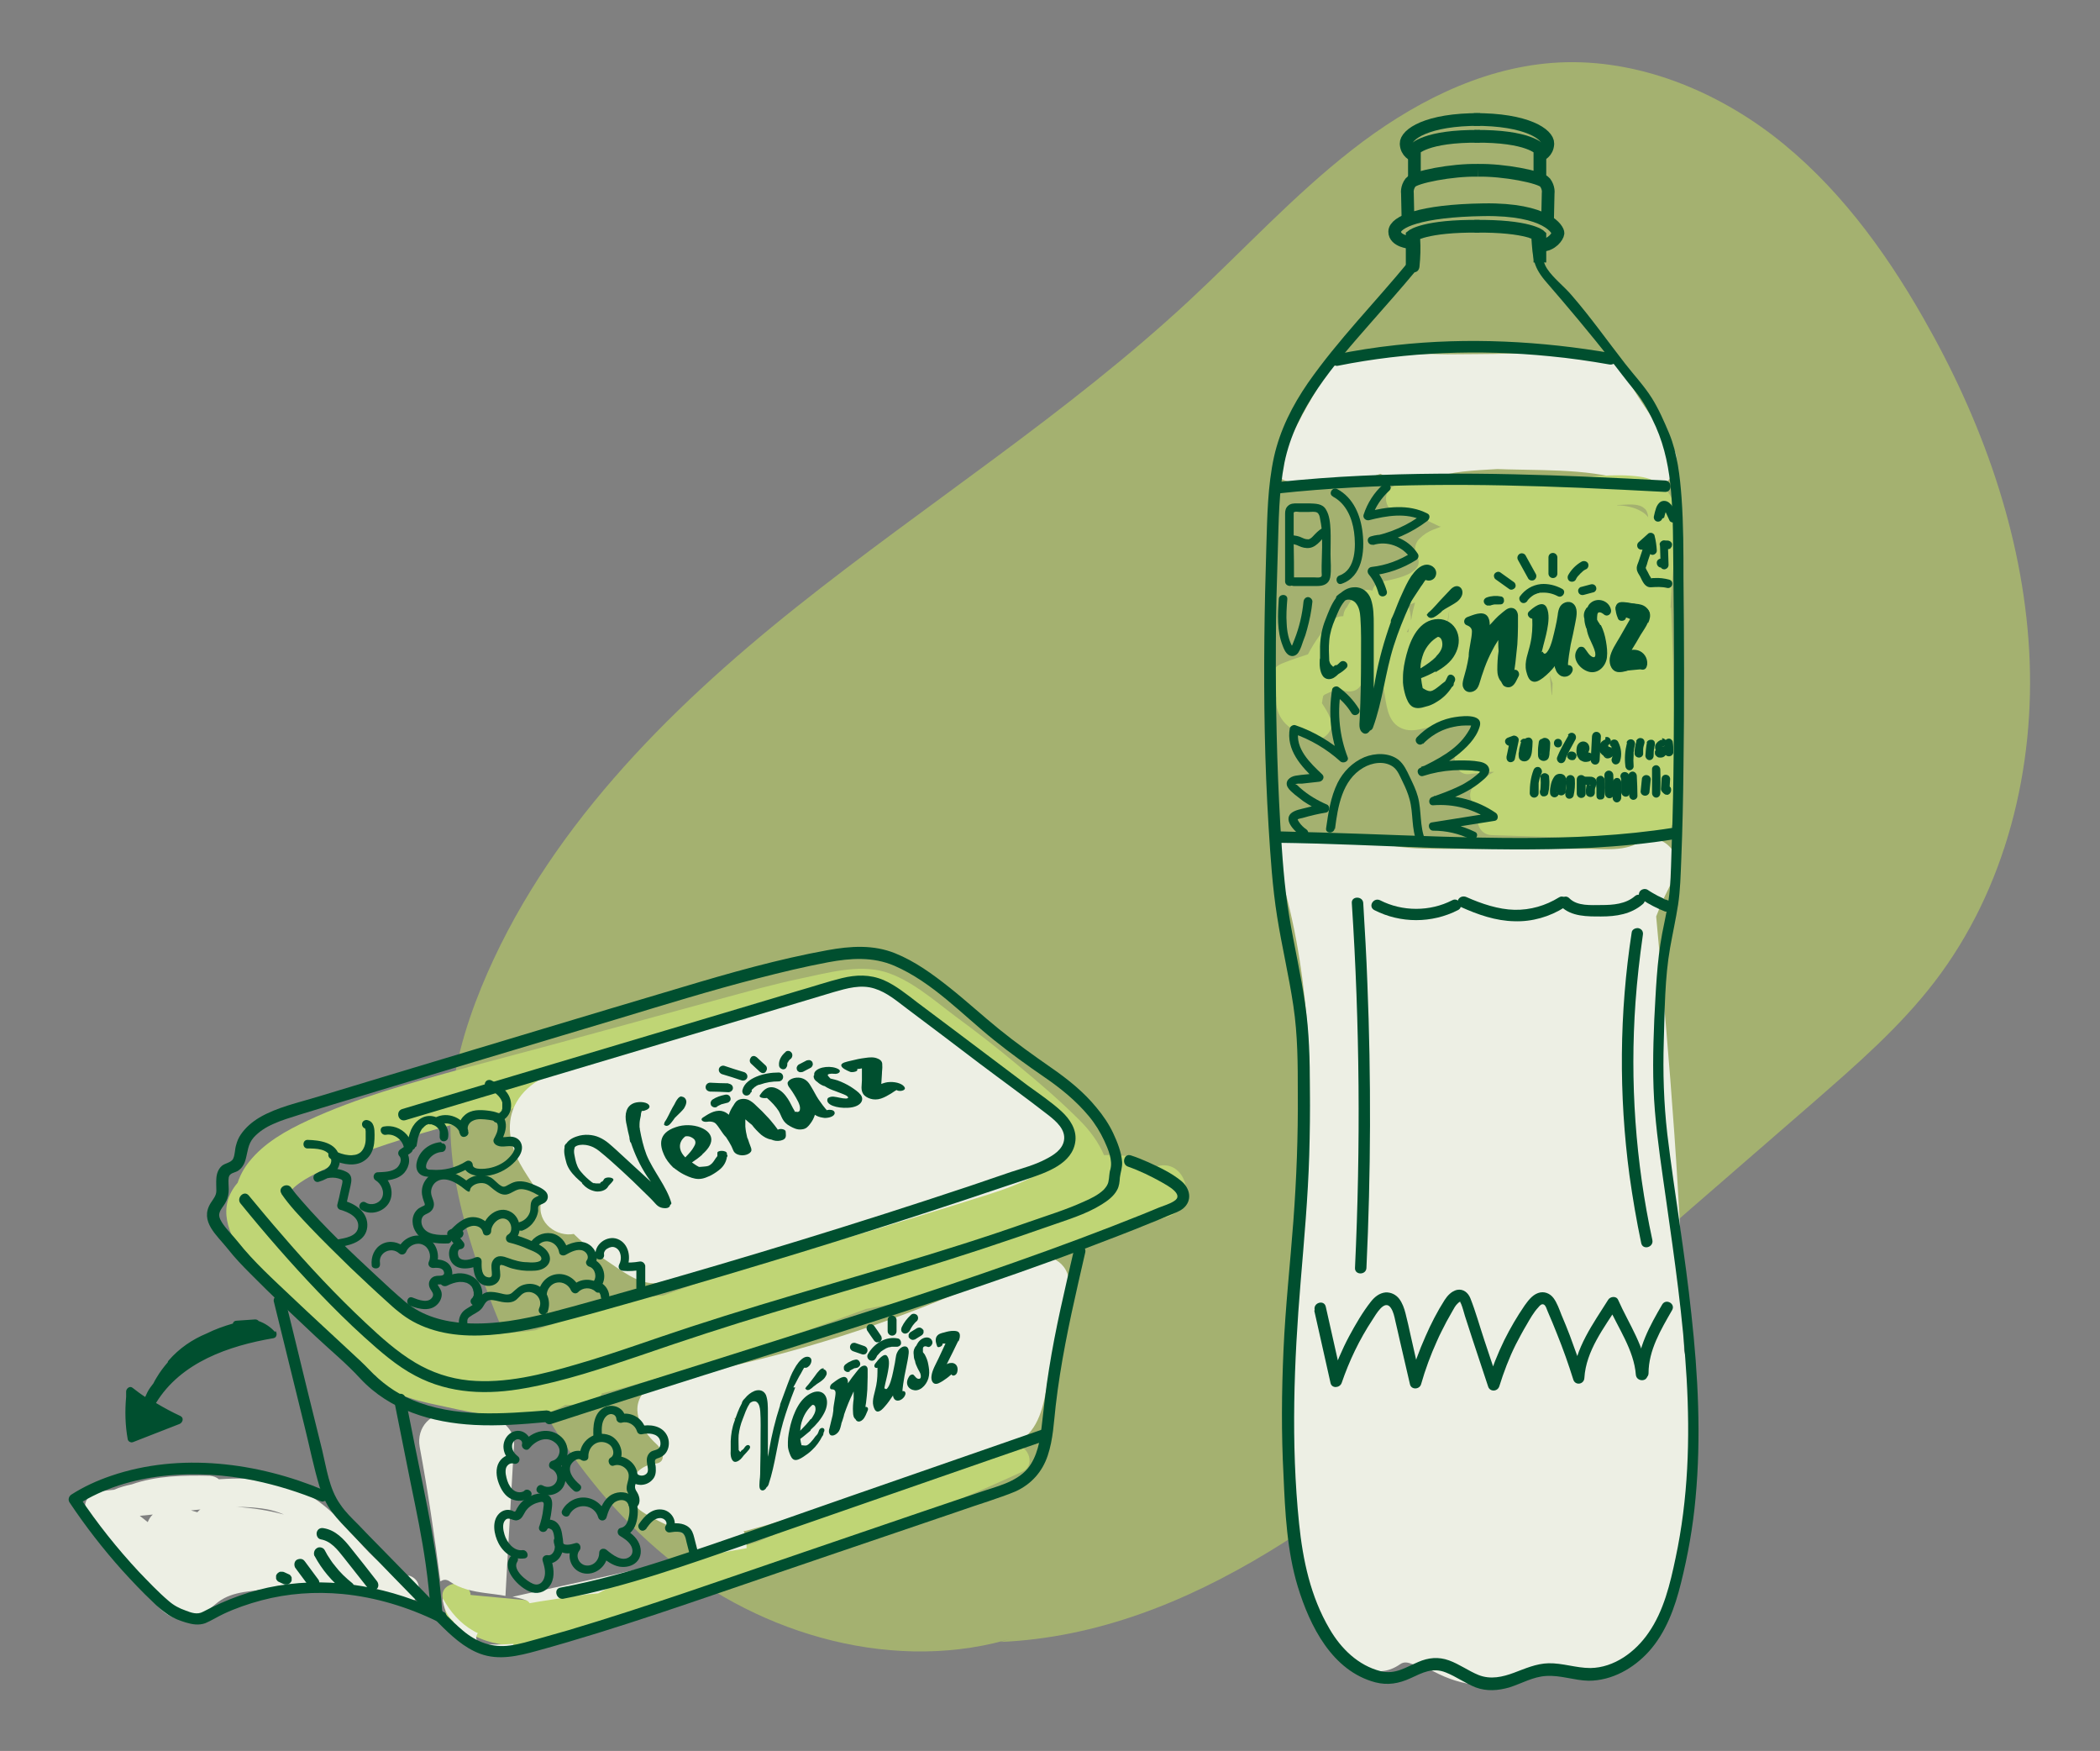 <?xml version="1.0" encoding="UTF-8"?>
<svg xmlns="http://www.w3.org/2000/svg" version="1.1" viewBox="0 0 661 551">
  <rect x="0" y="0" width="661" height="551" fill="#808080" stroke="none"/>
  <defs>
    <style>
      .cls-1 {
        fill: #004f2f;
      }

      .cls-2 {
        fill: #bfd575;
      }

      .cls-3 {
        fill: none;
        stroke: #004f30;
        stroke-miterlimit: 10;
        stroke-width: 4px;
      }

      .cls-4 {
        fill: #c9e260;
        isolation: isolate;
        opacity: .5;
      }

      .cls-5 {
        fill: #edefe4;
      }
    </style>
  </defs>
  <!-- Generator: Adobe Illustrator 28.7.1, SVG Export Plug-In . SVG Version: 1.2.0 Build 142)  -->
  <g>
    <g id="Layer_1">
      <path class="cls-4" d="M323.4,514c-37,13.2-79.9,2.4-110.9-21.8-31-24.2-51.2-60.1-63.2-97.5-4.5-14-7.9-28.4-7.5-43.1.4-14.1,4.4-27.9,9.7-40.9,19.9-48.5,58.2-87,99.1-119.6s85.4-60.9,123.8-96.6c17-15.8,32.8-33,51.1-47.3,18.3-14.3,39.8-25.6,63-27.4,24.8-1.9,49.7,7.7,69.5,22.8,19.8,15.2,34.9,35.6,47.3,57.3,18.4,32.1,31.3,67.8,33.4,104.7s-7.3,75.1-29.8,104.4c-10.9,14.2-24.5,26-37.9,37.7l-98.5,85.5c-45.9,39.9-96.9,81.8-157.6,84.5"/>
      <path class="cls-5" d="M526.7,141.4c-3.3-5-6.7-9.9-10-14.9-2.9-4.3-5.7-10.1-10.1-13-4.6-3-10.5-2.2-15.8-2.2h-17.6c0,.1-17.6.2-17.6.2-3.6,0-7.5-.3-11.2.1-1.3-.7-2.7-1.2-4.6-1.2-5,0-19.5,2.7-21.8,6.4-4.6,7.3-14.6,23.9-15.5,32.4-.5,4.9,24.8,2.7,29.3.9.9-.4,1.8-.7,2.7-1,1.9,1,4.1,1.7,6.3,1.9,6.5.6,13.2-1.9,19.6-2.6,3.6-.4,7.3-.6,10.9-.8,1.1,0,2.1.1,3.2.1,14.5.4,29.4-.2,43,5.4,6.5,2.6,12.9-6.3,9.2-11.9h0,0ZM531.4,430.7c-.4-1.9-.8-3.8-1.3-5.7-.7-45.6-4.6-91.1-8.8-136.6,1.6-4.2,3.5-8.3,5.7-12.2,3.8-6.9-4-15.4-11.1-11.1-5.1,3.1-12.3,1.9-18,2-8.1,0-16.1,0-24.2,0-7.6,0-15.1.1-22.7,0-6.8-.1-13.9-.4-20.2-3.1-3.1-1.3-6.2-1.6-9,.6-2.3,1.9-23-1.3-21.8,1.8,10.7,28,14,67.5,11.4,96.9-2.5,11.3-3.5,24-4.6,35.6-1.2,14-2,22.9-1.4,37-.7,13.4,1.5,35.5,2.3,48.9,1,17.8,17.4,49.8,33,38.9,2.5-1.8,5.2,1.5,7.3.4,1.1.7,2.2,1.3,3.3,1.9,9.1,4.8,18.4,5.8,28.1,2.1,4.3-1.6,6.7-2.3,11.2-1.1,5.4,1.5,10.5,1.8,15.7-.3,9.2-3.6,15-12,18.3-20.9,2.9-7.6,4-15.7,4.5-23.8,2.3-5.4,3.9-11.2,4.6-17.1,1.4-11.5-.2-23.1-2.5-34.4h0s0,0,0,0Z"/>
      <path class="cls-2" d="M525.8,191.3c.2-3.1.3-6.2.6-9.3.5-6.9,2.3-14.6,1-21.5-1-5.9-5.3-9.7-11.2-10.5-7.9-1.1-16.6.2-24.5.5-17,.6-34.1,1.3-51.1,2-5.8.2-5.8,8.6,0,9,4.8.3,8.2,2.1,12.4,4.1.2.1.4.1.6.1-.8.4-1.6.6-2.3.9-1.8.7-3.2,1.6-4.6,3-1.4,1.5-1.7,3.7-.7,5.4,3.1,5.6-7.8,7.4-11,8-1.7.3-2.7,1.5-3,2.9-1.6-.6-3.5-.3-4.9,1-1.3,1.2-2.3,2.6-3.1,4.1-.5.5-.9,1.3-1.1,2.3,0,.2,0,.4-.1.6-1.2,0-2.3.3-3.2,1.2-3.2,3.1-5.8,6.8-7.9,10.8-2.8.9-5.5,1.8-8.2,2.9-2.3.9-3.8,3-3.1,5.5l1.3,5.2h0c-.5,5.6,3.5,10.7,9.5,11.4,2.6,4.5,9.8,0,7.5-5-.7-1.6-1.6-3.1-2.6-4.6,0-.2,0-.3.1-.5,0-.6.2-1.2.3-1.8.1-.1.3-.3.4-.4,1.5-.7,3.1-1.4,4.6-2.1,2,1.6,5.4,1.5,6.7-.7,2.2,0,4.5.1,6.6.1h.6c.2,1,.3,2,.5,3,.7,4.5,1.4,9.4,6.5,10.7,2.5.6,4.9-.2,7.3-.7,2.8-.6,5.6-1,8.5-1.1,2-.1,5.6-.9,5.7,1.8,0,2.4-3.3,4.9-4.8,6.3-2.7,2.5-.7,8.1,3.2,7.7l6.5-.7h1.5c-.9.4-1.8,1.1-2.3,1.4-1.4.8-2.7,1.8-3.9,2.9-2.9,2.6-.7,7.1,2.6,7.6-2.9,2.4-1.6,7.8,2.8,8,17.4.5,34.7,1.1,52.1,1.6,2.3,0,4.6-2.1,4.5-4.5h0c.7-.7,1.2-1.8,1.2-3.1,0-21.9-.4-43.8-1.3-65.6h0ZM488.4,218.7c-.2-2.1-.4-4.2-.6-6.2.3.8.6,1.7.9,2.5,0,1.2-.1,2.5-.2,3.7ZM455.9,193.6c.1-.6.2-1.2.3-1.8l-.6,5.9c-.1,0-.2,0-.3,0,.2-1.5.4-2.9.6-4.1h0ZM442.8,198.9c.3-.4.5-.9.7-1.3,0,.4-.2.8-.2,1.3h-.5ZM444.1,195.1h0c0-1.5-.3-3.1-.9-4.7.7-.2,1.5-.5,2.2-.8-.5,1.8-.9,3.6-1.2,5.4h0ZM517.8,160.1c.6.7.9,1.6,1,2.7-.6-.8-1.3-1.4-2.2-1.9-2.2-1.3-4.9-1.8-7.7-1.9h0c.1-.1.3-.1.4-.1,2.5,0,6.6-.8,8.5,1.3h0Z"/>
      <path class="cls-1" d="M482,74.6c.5,6.9.5,9.4,5,14.5,5.8,6.7,14,16.4,19.4,23.4,2.7,3.5,5.4,7.1,8.2,10.5s4.8,7.3,6.6,11.3c2.9,6.6,4.2,13.4,4.8,20.6.7,8.1.6,16.2.7,24.3.1,9.5.2,19,.2,28.5,0,19.3,0,38.6-.7,57.8-.2,4.8-.2,9.6-.6,14.3s-1.5,9.3-2.4,13.9c-1.7,9-2,18.1-2.5,27.2-.4,9.5-.6,19.1.2,28.7s2.2,18.6,3.5,27.8c5.3,37.3,11,75.5,3,112.9-1.7,8.1-3.7,16.6-8.5,23.5-4.1,6-10.8,11-18.3,11.1-4.5,0-8.8-1.6-13.2-1.5-3.9.1-7.4,1.7-10.9,3s-7.3,2.2-11.1.7c-3.2-1.3-6-3.4-9.3-4.6s-6.5-.9-9.7.5c-4,1.7-7.2,4-11.8,2.9-7.1-1.8-12.5-7.1-16.1-13.3-6-10.2-8.4-21.6-9.6-33.2-2.6-25.3-1.6-50.9.5-76.1,1.1-13.3,2.3-26.5,2.7-39.8.2-7,.3-14,.2-21,0-8.9-.2-17.8-1.5-26.6-1.3-9.2-3.5-18.4-5-27.6-1.6-9.5-2.2-19.1-2.8-28.7-1.1-19-1.5-38.1-1.4-57.2,0-9.6.3-19.2.6-28.8s.3-18.8,2.1-28c3.5-17.1,15.6-30.8,26.8-43.6,5-5.7,10-11.3,14.8-17.1,1.5-1.8-1.1-4.3-2.5-2.6-10.5,12.8-22.2,24.6-31.7,38.2-4.9,7.1-8.8,14.8-10.7,23.3-2,9.2-2.1,18.6-2.4,28-.6,19.5-.9,39-.5,58.6.2,9.9.6,19.8,1.2,29.7.6,9.5,1.2,19,2.7,28.4s3.7,18.6,5.1,28,1.4,18.4,1.4,27.6c.1,13.4-.4,26.8-1.4,40.2s-2.5,27-3.1,40.5-.7,26.2,0,39.4c.5,11.7,1.1,23.9,4.5,35.1,3.8,12.4,10.8,26.5,24.4,30.1,3.9,1,7.4.4,11.1-1.3s6.9-3.5,11.1-1.8c3.3,1.3,6.1,3.4,9.4,4.7,3.5,1.3,7.1,1,10.6,0,3.8-1.2,7.5-3.4,11.6-3.6,4.5-.3,8.8,1.4,13.3,1.5,7.4,0,14.2-3.9,19-9.2,5.4-6,8.2-13.8,10.1-21.5,2.2-8.8,3.8-17.8,4.6-26.8,1.8-19.2.8-38.6-1.3-57.7-2-19-5.3-37.9-7.6-56.9-1.1-9.7-1.4-19.3-1.1-29.1s.3-19.9,2-29.5c.8-4.5,1.8-9,2.5-13.5.7-4.5.8-9.4,1-14.1.4-9.8.6-19.6.7-29.4.3-19.7.2-39.5,0-59.2,0-8.4,0-16.9-.6-25.3-.5-6.8-1.3-14-3.9-20.3-1.6-3.8-3.3-7.7-5.5-11.2-2.4-3.8-5.6-7.2-8.4-10.8-5.6-7.2-10.9-14.7-16.9-21.6-2.2-2.6-5.7-5.3-7.6-8.2s-1.7-6-1.9-9.6c-.2-2.3-3.8-2.3-3.6,0h0,0Z"/>
      <path class="cls-1" d="M413.7,412.5c1.7,7.6,3.4,15.1,5.1,22.7.4,1.8,2.9,1.6,3.5,0,2.4-7,5.6-13.7,9.7-19.9,1-1.5,3.8-6.7,5.8-3.7.8,1.2,1.1,2.7,1.4,4.1.5,2,.9,4,1.4,6.1,1.1,4.6,2.1,9.2,3.2,13.8.4,1.8,3,1.7,3.5,0,1.3-4.6,3-9.2,5-13.6.9-2.1,2-4.1,3-6.1.6-1.1,1.2-2.1,1.8-3.2.5-.9,1-1.9,1.8-2.6.1-.1.5-.5.8-.5-.2,0,.1.6.2.7.5,1.2.8,2.5,1.2,3.8l2.3,7.1c1.7,5,3.3,10.1,5,15.1.5,1.7,2.9,1.7,3.5,0,1.4-4.5,3.1-9,5.2-13.2,1.1-2.1,2.2-4.2,3.4-6.2,1.1-1.9,2.2-3.9,3.7-5.5.4-.5,1-1.2,1.7-.9s1,1.7,1.3,2.3c1,2.3,2,4.7,2.9,7,1.9,4.7,3.6,9.5,5.1,14.3.6,2,3.4,1.6,3.5-.5.5-8.5,6.2-15.8,10.6-22.7h-3.1c3.1,7,8.1,13.9,8.7,21.7.2,2.3,3.8,2.3,3.6,0-.6-8.6-5.8-15.9-9.2-23.6-.6-1.3-2.5-1-3.1,0-4.7,7.5-10.5,15.3-11.1,24.5l3.5-.5c-1.4-4.3-2.9-8.5-4.5-12.8-.8-2.1-1.7-4.3-2.6-6.4-.7-1.8-1.4-3.8-2.5-5.3s-3-2.3-4.9-1.6-3.1,2.4-4.2,3.9c-2.4,3.5-4.5,7.1-6.4,10.9-2.1,4.3-3.9,8.8-5.3,13.5h3.5c-1.5-4.5-3-9-4.5-13.5s-2.7-8.9-4.4-13.2c-.7-1.7-2.2-3-4.2-2.6-1.7.4-3,1.8-3.9,3.2-2.3,3.6-4.3,7.5-6,11.4-2,4.5-3.7,9.1-5,13.8h3.5c-1.1-4.7-2.1-9.4-3.2-14.1-.5-2.3-1-4.6-1.6-6.9-.4-1.6-1-3.3-2-4.6s-2.6-2.1-4.3-2c-2,.2-3.5,1.5-4.6,2.9-2.6,3.3-4.8,7.1-6.8,10.8-2.3,4.3-4.2,8.8-5.8,13.5h3.5c-1.7-7.6-3.4-15.1-5.1-22.7-.5-2.3-4-1.3-3.5,1h0s0,0,0,0ZM402.1,155.3c31.6-3.4,63.5-3.1,95.3-1.8,8.9.4,17.8.8,26.7,1.3,2.3.1,2.3-3.5,0-3.6-31.8-1.7-63.6-3-95.4-1.5-8.9.4-17.8,1.1-26.6,2-1,.1-1.8.8-1.8,1.8,0,.9.8,1.9,1.8,1.8h0,0ZM401.7,265.2c16.3.2,32.6,1,49,1.6,16.6.5,33.2.8,49.9,0,9-.5,18-1.3,26.9-2.8,1-.1,1.5-1.4,1.3-2.2-.3-1-1.3-1.4-2.2-1.3-15.9,2.5-32,3.2-48,3.2-16,0-33.2-.7-49.8-1.3-9-.3-18-.6-27-.8-2.3,0-2.3,3.6,0,3.6h0,0ZM407.3,183c0-4.1,0-8.2-.1-12.2v-6c0-.9,0-1.9,0-2.8s-.1-.7.3-.9c.4-.2,1.1,0,1.5,0,1,0,2,0,3,0,.8,0,1.9-.2,2.6.2.6.4.8,1.2.9,1.9.2,1,.4,2.1.5,3.1.3,3.9.1,7.9,0,11.8,0,.6,0,1.2,0,1.8,0,.4.1,1.1,0,1.4-.3.6-1.6.4-2.2.4h-6.6c-1.7,0-1.7,2.7,0,2.7,2.5,0,5,0,7.5,0,1.8,0,3.6-.6,4-2.7.4-2.4.1-4.9.1-7.3,0-2.6.1-5.1,0-7.6-.1-2.1-.3-4.6-1.4-6.4-1.1-2-3.3-1.9-5.4-2-1.2,0-2.5,0-3.7,0-1,0-2.1,0-2.9.8-.7.6-.9,1.5-.9,2.4,0,1.3,0,2.6,0,3.9v17.6c.2,1.7,2.9,1.7,2.9,0h0s0,0,0,0Z"/>
      <path class="cls-1" d="M406.2,171.4c.5-.2.9-.2,1.2-.1.5.1,1,.3,1.4.5,1.1.5,2.2.8,3.5.6,1.2-.2,2.2-1,3.1-1.9.4-.4.7-.8,1.1-1.2.4-.3.7-.6,1.1-.7,1.7-.5,1-3.1-.7-2.6-1.2.3-2.1,1.2-3,2.1-.4.4-.8.9-1.2,1.2-.1,0-.2.2-.5.3-.2,0,0,0-.2.1,0,0-.4.1-.2,0-.6,0-.7,0-1.3-.2-.5-.2-1-.4-1.4-.6-1.2-.4-2.4-.6-3.6-.2-.7.2-1.1.9-.9,1.7.2.7,1,1.2,1.7.9h0s0,0,0,0ZM510.1,193.2l3.9.3c.4,0,.9,0,1.3.2,0,0,.4,0,.3.1,0,0-.9-.6,0-.4,0,0-1.4,2.1-1.5,2.3-.7.9-1.3,1.7-2,2.6-2.5,3.2-4.8,6.9-4.6,11.2,0,.9.8,1.9,1.8,1.8,2.4-.2,4.8-.5,7.3-.7,1,0,1.8-.8,1.8-1.8s-.8-1.9-1.8-1.8c-2.4.2-4.8.5-7.3.7l1.8,1.8c-.2-4.5,3.2-8.2,5.8-11.6,1.5-1.9,3.6-4.7,1.2-6.8-.9-.8-2.1-1-3.2-1.1-1.5-.1-3.1-.3-4.6-.4-1,0-1.8.9-1.8,1.8s.8,1.7,1.8,1.8h0ZM447.8,234.2c2.4-2.5,5.3-4.3,8.6-5.2,1.6-.4,3.2-.7,4.9-.7.5,0,.9,0,1.4,0,.5,0,.3,0,.3.2-.2.7-.7,1.5-1.1,2.1-3.4,5.4-9.5,8.4-15,11.1-1.4.7-.4,2.9,1,2.5,3.1-1,6.3-1.6,9.5-1.8,1.6-.1,3.2-.1,4.8,0,.8,0,1.5.1,2.3.2.3,0,.6,0,.9.1.4.1.4.3.5,0,0,.4-1.1,1.1-1.4,1.4-.5.4-1.1.9-1.7,1.3-1.2.8-2.4,1.5-3.7,2.1-2.7,1.3-5.5,2.3-8.3,3.3-1.4.5-1.2,2.8.4,2.6,6.4-.5,12.8,1.2,18.1,4.9l.3-2.5c-6.3,1-12.6,2-18.9,3-1.5.2-1.1,2.6.4,2.6,4.1,0,8.1.9,11.8,2.7,1.5.8,2.9-1.6,1.4-2.3-4.1-2-8.6-3.1-13.1-3.1l.4,2.6c6.3-1,12.6-2,18.9-3,1.2-.2,1.2-1.9.3-2.5-5.7-3.9-12.6-5.8-19.5-5.3l.4,2.6c3.5-1.2,7-2.4,10.2-4.2,1.6-.9,3.1-1.9,4.5-3.1,1.1-.9,2.7-2.2,2.3-3.9-.3-1.4-1.8-2-3-2.2-2.1-.4-4.2-.4-6.3-.4-4.1,0-8.2.8-12.1,2l1,2.5c3.6-1.8,7.1-3.6,10.3-6.1,2.9-2.3,6-5.3,7.1-8.9,1.6-4.7-6.7-3.4-9-2.9-4.1.9-7.8,3.1-10.7,6.1-1.2,1.3.7,3.2,1.9,1.9h0,0ZM420.2,260.9c.9-7,2.2-15.4,8.9-19.3,2.7-1.6,6.6-2.3,9.4-.3,1.5,1.1,2.2,3.1,3,4.7.9,1.8,1.7,3.7,2.2,5.6,1.2,4.4.5,9.1,2.3,13.4.7,1.6,3.3.9,2.6-.7-1.8-4.3-1.1-9.2-2.3-13.6-.6-2.2-1.6-4.2-2.6-6.3-.9-1.9-1.8-3.9-3.5-5.3-3-2.3-7.4-2.2-10.8-.8-3.7,1.6-6.6,4.5-8.4,8.1-2.2,4.5-2.9,9.4-3.6,14.3-.2,1.7,2.5,1.7,2.7,0h0s0,0,0,0Z"/>
      <path class="cls-1" d="M411.2,261c-.9-.6-1.7-1.4-2.3-2.3-.1-.2-.3-.4-.4-.7-.1-.4-.2-.4-.1-.1.3-.3,1.3-.4,1.6-.5,2.4-.7,4.9-1.3,7.4-1.7,1.1-.2,1.4-2,.3-2.5-3-1.3-5.9-3-8.4-5.2-.4-.3-1.3-1.5-1.7-1.1.3-.4,1.7-.3,2.2-.3,1.8-.2,3.6-.4,5.4-.6,1.1-.1,1.9-1.4,1-2.3-3.8-3.6-8.6-8.1-7.5-13.8l-1.7.9c5.5,1.9,10.6,4.9,14.9,8.8.9.8,2.8,0,2.3-1.3-2.5-6.5-3.3-13.6-2.2-20.5l-2,.8c2.2,1.6,4,3.5,5.4,5.8.9,1.5,3.3.1,2.3-1.4-1.7-2.7-3.8-4.9-6.4-6.8-.7-.5-1.9,0-2,.8-1.2,7.4-.5,14.9,2.2,22l2.3-1.3c-4.7-4.2-10.2-7.5-16.1-9.5-.6-.2-1.5.3-1.7.9-1.3,6.9,3.6,12.1,8.2,16.5l1-2.3c-2.5.3-5,.4-7.4.8-1.8.3-3.5,1.7-2.5,3.6.5.9,1.4,1.6,2.2,2.3.9.7,1.8,1.4,2.7,2.1,1.9,1.3,4,2.4,6.1,3.4l.3-2.5c-1.9.3-3.7.7-5.5,1.2-1.5.4-3.6.7-4.8,1.8-2.4,2.4,1.7,6,3.5,7.3,1.4,1,2.8-1.3,1.4-2.3h0s0,0,0,0ZM480.7,189.1c.6-.8,1.3-1.4,2.1-1.9.5-.2.6-.3,1.2-.5.2,0,.5-.1.7-.2,0,0,.4,0,.2,0,.1,0,.2,0,.4,0,1.8-.1,3.5.3,5,1.1s2.9-1.5,1.4-2.3c-2-1.1-4.4-1.7-6.7-1.5-2.7.3-5,1.7-6.6,3.9-.4.6-.1,1.5.5,1.9.7.4,1.4.1,1.9-.5h0ZM476.4,183.1c-1.4-1-2.8-2-4.2-3-.3-.2-.7-.2-1-.1s-.6.3-.8.6c-.2.3-.2.7-.1,1,.1.4.3.6.6.8,1.4,1,2.8,2,4.2,3,.3.2.7.2,1,.1s.6-.3.8-.6c.2-.3.2-.7.1-1-.1-.4-.3-.6-.6-.8ZM483.4,180.6c-1.1-1.9-2.1-3.9-3.2-5.8-.3-.6-1.2-.9-1.9-.5-.6.4-.9,1.2-.5,1.9,1.1,1.9,2.1,3.9,3.2,5.8.3.6,1.2.9,1.9.5.6-.4.9-1.2.5-1.9ZM490.2,180.5v-5.1c0-.7-.6-1.4-1.4-1.4s-1.4.6-1.4,1.4v5.1c0,.7.6,1.4,1.4,1.4s1.4-.6,1.4-1.4ZM496,182.4c.2-.5.5-.9.9-1.4l-.2.3c.5-.6,1-1.1,1.6-1.6l-.3.2c.4-.3.8-.6,1.3-.8.6-.3.9-1.2.5-1.9-.4-.6-1.2-.8-1.9-.5-1.8,1-3.3,2.5-4.3,4.3-.3.6-.2,1.5.5,1.9.6.3,1.5.2,1.9-.5h0,0ZM498.5,187.2c1-.3,2-.5,3-.8.3,0,.6-.3.8-.6.2-.3.2-.7.1-1-.2-.7-.9-1.1-1.7-.9-1,.3-2,.5-3,.8-.3,0-.6.3-.8.6-.2.3-.2.7-.1,1,.2.7.9,1.1,1.7.9ZM468.9,190.6c.5-.2,1-.3,1.5-.4h-.4c.6,0,1.3,0,1.9,0h-.4c.1,0,.2,0,.3,0,.4,0,.7,0,1-.1.3-.2.5-.5.6-.8,0-.4,0-.7-.1-1-.2-.3-.5-.6-.8-.6-1.5-.3-3.1-.2-4.5.3-.3.1-.6.3-.8.6-.2.3-.2.7-.1,1,.2.6,1,1.2,1.7.9h0ZM419.6,156.3c4.1,2.2,6,6.7,6.6,11.1.6,4.4.6,11.9-4.6,13.7-1.6.6-.9,3.2.7,2.6,6.5-2.2,7.3-10.1,6.6-16-.6-5.5-2.9-11.1-8-13.8-1.5-.8-2.9,1.5-1.4,2.3h0ZM435.4,152.4c-2.9,2.6-5,5.9-6.2,9.6-.3,1,.7,1.9,1.7,1.7,5.5-1.4,11.8-2.5,17.1.2v-2.3c-4.8,3.7-10.5,6.2-16.5,7.3l.7,2.6c4.4-1.4,9.3.4,11.8,4.2l.5-1.9c-3.9,2.5-8.2,4.1-12.7,4.6-1.2.1-1.7,1.4-1,2.3,1.5,1.8,2.5,3.8,3.1,6,.5,1.7,3.1,1,2.6-.7-.8-2.7-2-5.1-3.8-7.2l-1,2.3c5-.5,9.8-2.2,14.1-4.9.6-.4.9-1.2.5-1.9-3.1-4.9-9.3-7.2-14.8-5.5-1.7.5-1,2.9.7,2.6,6.2-1.1,12.1-3.7,17.1-7.5.7-.6,1-1.8,0-2.3-6-3.1-12.9-2.1-19.2-.5l1.7,1.7c1.1-3.3,3-6.1,5.5-8.4,1.3-1.2-.6-3.1-1.9-1.9h0s0,0,0,0ZM402.5,188.5c-.3,4.9-.6,10,1.2,14.6.4,1.1.9,2.3,1.9,3,1.1.7,2.4.3,3.1-.8s1.1-2.4,1.5-3.6c.5-1.2.9-2.4,1.2-3.6.8-2.9,1.4-5.8,1.7-8.8,0-.7-.7-1.4-1.4-1.4s-1.3.6-1.4,1.4c-.4,4-1.3,8-2.8,11.8-.2.6-.5,1.2-.7,1.8-.1.2-.4.7-.4.9-.2.3,0,.3.6,0,0,0-.1-.2-.2-.3-1.2-2.1-1.7-4.8-1.8-7.2-.2-2.6,0-5.2.2-7.8.1-1.7-2.6-1.7-2.7,0h0ZM421.1,115.1c21.9-4.4,44.5-5.2,66.7-3,6.3.6,12.6,1.5,18.8,2.6,2.3.4,3.2-3.1,1-3.5-22.5-3.9-45.5-5.1-68.2-2.6-6.5.7-12.9,1.7-19.2,3-2.3.5-1.3,3.9,1,3.5h0,0ZM446.8,83.9c.3-3,.4-5.9.2-8.9,0-.9-.8-1.8-1.8-1.8-.9,0-1.9.8-1.8,1.8.2,3,.1,5.9-.2,8.9-.1.9.9,1.8,1.8,1.8,1.1,0,1.7-.8,1.8-1.8Z"/>
      <path class="cls-1" d="M425.5,284.2c2.5,38.2,2.8,76.6,1,114.8-.1,2.3,3.5,2.3,3.6,0,1.4-29.8,1.5-59.7.3-89.5-.3-8.5-.8-16.9-1.3-25.3-.1-2.3-3.8-2.3-3.6,0h0ZM432.6,286.4c8.2,4.2,18.1,4.2,26.3,0,2.1-1,.2-4.2-1.8-3.1-7,3.6-15.7,3.6-22.7,0-2.1-1-3.9,2-1.8,3.1h0Z"/>
      <path class="cls-1" d="M459.8,285.4c5.3,2.4,11,4.4,16.9,4.5,5.5.2,11.1-1.4,15.8-4.4,2-1.2.1-4.3-1.8-3.1-4.2,2.6-9,4-14,3.9-5-.1-10.4-1.9-15.1-4-.9-.4-1.9-.2-2.5.6-.5.8-.2,2.1.6,2.5h0s0,0,0,0Z"/>
      <path class="cls-1" d="M491.3,285.2c3.3,3.3,8.4,3.2,12.7,3.2,4.7,0,9.4-.7,13.1-3.9,1.8-1.5-.8-4-2.5-2.5-2.9,2.5-6.9,2.8-10.5,2.8-3.3,0-7.6.4-10.1-2.1-1.6-1.7-4.2.9-2.5,2.5h0s0,0,0,0Z"/>
      <path class="cls-1" d="M516.9,283.1c2.2,1.5,4.6,2.7,7.1,3.7.4.2,1,0,1.4-.2s.7-.6.8-1.1c.2-1-.3-1.9-1.3-2.2l-.5-.2c0,0-.6-.2-.1,0-.3,0-.5-.2-.8-.4-.6-.3-1.1-.5-1.7-.8-1.1-.6-2.2-1.2-3.2-1.9-.8-.5-2-.2-2.5.6-.5.9-.2,1.9.7,2.5h0s0,0,0,0ZM518.9,432.1c0-7.2,3.9-13.7,7.4-19.8,1.2-2-1.9-3.8-3.1-1.8-3.9,6.7-7.8,13.7-7.9,21.6,0,2.3,3.6,2.3,3.6,0h0ZM520.1,390.2c-5.3-24.5-7.1-49.8-5.3-74.9.5-7,1.3-14,2.3-21,.2-1-.2-1.9-1.3-2.2-.8-.2-2.1.3-2.2,1.3-3.9,25.3-4.1,51.1-.7,76.5,1,7.1,2.2,14.2,3.7,21.3.5,2.3,4,1.3,3.5-1h0s0,0,0,0ZM475.5,234.7l1.6-.6-1.7-1.7c-.4,1.9-.8,3.8-1.2,5.7-.1.7.2,1.5.9,1.7.7.2,1.5-.2,1.7-.9.4-1.9.8-3.8,1.2-5.7.1-.5,0-1-.4-1.3-.3-.3-.9-.5-1.3-.4l-1.6.6c-.3.1-.6.3-.8.6-.2.3-.2.7-.1,1,.2.6,1,1.2,1.7.9h0ZM478.8,233.4c-.2.7-.4,1.5-.6,2.3,0,.5-.1,1-.2,1.4,0,.5,0,1.1.2,1.6.6,1.1,2.3,1.2,3.1.2.6-.7.8-1.6.9-2.5.1-1,.2-2,.2-3,0-.7-.6-1.4-1.4-1.3s-1.4.6-1.4,1.3,0,1.6-.1,2.3v-.4c0,.5-.1.9-.2,1.4,0,0,0,.2,0,.3,0,.2,0,0,0,0s0-.2,0,0c-.1.2,0,0,0,0,.2-.2-.1,0,.1-.1.2-.2-.1,0,.1,0,.2,0,0,0,0,0h.4c0,0-.2,0-.2,0h.4c-.3,0,.1.1.2.2.1,0,.2.1.2.2,0,.2.1.3,0,.1v.4c0-.5,0-1.1.1-1.6v.4c0-.8.3-1.6.5-2.4.2-.7-.3-1.5-.9-1.7-.8-.2-1.4.2-1.7.9h0s0,0,0,0ZM484.4,233.2c-.1.9-.3,1.9-.3,2.8,0,.4,0,.8,0,1.2,0,.6,0,1.3.6,1.8.6.5,1.4.6,2.1.2s.8-1.1.9-1.8c0-.8.2-1.7.2-2.5,0-.5.1-.9,0-1.4-.2-.8-.9-1.3-1.7-1.3-.7,0-1.4.6-1.4,1.4,0,.8.6,1.3,1.4,1.4h0c-.1,0-.2,0-.4,0,0,0,0,0,0,0h-.3c-.2-.3-.3-.4-.2-.3-.1-.2-.2-.3-.1-.1v-.3c-.1,0,0,.2,0,.3v-.4c0,.2,0,.5,0,.7v.9c-.1.6-.2,1.2-.3,1.8v-.4c0,.1,0,.2,0,.3v-.3c0,.1.1,0,.2-.1.2-.1.2-.2.1-.1h.3c0-.1,0-.1-.1-.1h.4c0,0-.1,0-.1,0h.4c0,0-.1,0-.1,0h.3c0,.1.4.5.4.5v.3c.1,0,0-.1,0-.2v.4c0-1.2,0-2.5.2-3.7v.4c0-.2,0-.4,0-.5,0-.4,0-.7-.1-1-.2-.3-.5-.6-.8-.6-.4,0-.7,0-1,.1-.3.2-.6.5-.6.8h0ZM490.4,235.2c1.7,0,1.7-2.7,0-2.7s-1.7,2.7,0,2.7ZM493.7,231.4c-1.3,2.3-2.7,4.6-3.6,7-.2.7.3,1.5.9,1.7.8.2,1.4-.2,1.7-.9,0-.2.1-.3.2-.5-.1.2,0-.1,0-.2.1-.3.3-.6.4-.9.3-.5.5-1.1.8-1.6.6-1.1,1.2-2.2,1.8-3.3.3-.6.2-1.5-.5-1.9-.6-.4-1.5-.2-1.9.5h0s0,0,0,0Z"/>
      <path class="cls-1" d="M494.8,236.5h-.2c-.2,0-.4,0-.5.1-.2,0-.3.1-.4.3-.1.1-.2.3-.3.4,0,.2-.1.3-.1.5v.4c.1.2.2.4.4.6l.3.2c.2.1.4.2.7.2h.2c.2,0,.4,0,.5-.1.2,0,.3-.1.4-.3.1-.1.2-.3.3-.4,0-.2.1-.3.1-.5v-.4c-.1-.2-.2-.4-.4-.6l-.3-.2c-.2-.1-.4-.2-.7-.2ZM499.5,237.3c.2-.2.4-.4.5-.7.2-.4.3-.7.3-1.1,0-.6-.2-1.2-.6-1.6-.5-.5-1.2-.7-1.9-.5-.7.2-1.2.8-1.4,1.4-.1.4-.2.8-.2,1.3s0,.9.1,1.3c.1.5.4,1,.7,1.4.3.4.7.6,1.2.8.5.2,1,.2,1.5.1.2,0,.5-.1.7-.2s.4-.3.6-.5c.1-.1.2-.3.3-.4,0-.2.1-.3.1-.5,0-.3-.1-.7-.4-.9s-.6-.4-1-.4c-.3,0-.7.1-1,.4,0,0-.1.1-.2.2l.3-.2c0,0-.1,0-.2.1h.3c0-.1-.2,0-.3,0h.4c-.1,0-.2,0-.4,0h.4c-.1,0-.3,0-.4,0h.3c-.1,0-.2,0-.3,0l.3.2c0,0-.2-.1-.2-.2l.2.3c-.1-.1-.2-.3-.2-.4v.3c0-.2,0-.4,0-.6v.4c0-.3,0-.7,0-1v.4c0-.2,0-.5.1-.7v.3c-.1,0,0-.1,0-.2l-.2.3h0c0,0-.3.1-.3.1,0,0,0,0,.1,0h-.3c0,.1,0,.1.1.1h-.4c0,0,.2,0,.2,0h-.4c0,0,.1,0,.1,0h-.3c0-.1.1,0,.2,0l-.3-.2c0,0,.1,0,.1.1l-.2-.3s0,0,0,.1v-.3c-.1,0-.1.1,0,.2v-.4c0,0,0,.2,0,.3v-.4c0,.1,0,.2,0,.3v-.3c0,.1,0,.2,0,.4l.2-.3s0,0-.1.1c-.2.3-.4.6-.4.9s.1.7.4.9.6.4,1,.4c.4,0,.7-.1,1-.4h0s0,0,0,0Z"/>
      <path class="cls-1" d="M501.1,231.7c-.1,2.5-.3,5-.4,7.5,0,.7.6,1.4,1.4,1.4.8,0,1.3-.6,1.4-1.4.1-2.5.3-5,.4-7.5,0-.7-.6-1.4-1.4-1.4-.8,0-1.3.6-1.4,1.4Z"/>
      <path class="cls-1" d="M505.3,232.7c-1.2.4-2.1,1.6-2,2.8,0,.7.3,1.3.8,1.8.2.2.4.4.7.5s.6.2.9.3h-.3c0-.1.1,0,.1,0l-.3-.2s0,0,.1.1l-.2-.3s0,0,0,0v-.3c-.1,0-.1,0-.1.1v-.4s0,.1,0,.1v-.4s0,0,0,0v-.3c.1,0,.1,0,0,.1l.2-.3s0,0,0,0l.3-.2s0,0-.1,0h.3c0-.1,0-.1,0-.1h.4c0,0-.1,0-.1,0h.4c0,0,0,0-.1,0h.3c0,.1,0,.1,0,0-.6-.4-1.5-.1-1.9.5-.4.7-.1,1.4.5,1.9.5.4,1.2.3,1.8,0,.5-.2.9-.8.9-1.3,0-.6-.1-1.1-.5-1.6-.3-.4-.8-.4-1.2-.6h.3c-.1,0-.2,0-.3,0l.3.2c-.1,0-.2-.2-.3-.3l.2.3c0-.1-.2-.2-.2-.4v.3c0-.1,0-.2,0-.4v.4c0-.1,0-.2,0-.4v.4c0-.1,0-.2,0-.4v.3c0-.1,0-.2,0-.4l-.2.3c0-.1.2-.2.3-.3l-.3.2c.1,0,.2-.1.3-.2h-.3c0,.1.1.1.1,0,.3-.1.6-.3.8-.6.2-.3.2-.7.1-1-.2-.7-.9-1.2-1.7-.9h0s0,0,0,0Z"/>
      <path class="cls-1" d="M507,234.6c0,.1.1.2.2.3,0,0,0,.1,0,.2,0,.1,0,.1,0,0,0,.2.1.4.2.6s.1.4.1.6c0,.1,0,.2,0,.3,0-.2,0-.2,0-.1,0,0,0,0,0,.1,0,.4,0,.8,0,1.2,0,.1,0,.1,0-.1,0,0,0,.1,0,.2,0,0,0,.2,0,.2,0,.2-.1.4-.2.7-.2.7.3,1.5.9,1.7.7.2,1.4-.2,1.7-.9.7-2.1.4-4.3-.6-6.2-.3-.6-1.2-.9-1.9-.5-.6.4-.8,1.2-.5,1.9h0s0,0,0,0ZM512.1,233.8c-.6,2.4-.8,4.8-.5,7.2,0,.7.6,1.4,1.3,1.4.7,0,1.4-.6,1.3-1.4-.1-1.1-.1-2.3,0-3.4v-.8c0-.1,0-.3.1-.4,0-.1,0,0,0,0,0,0,0-.2,0-.3,0-.6.2-1.1.3-1.7.2-.7-.2-1.5-.9-1.7s-1.5.2-1.7.9h0s0,0,0,0Z"/>
      <path class="cls-1" d="M515.1,233.3c-.4,1.2-.6,2.5-.6,3.8,0,.4.2.7.4.9.2.2.6.4,1,.4.7,0,1.4-.6,1.3-1.4,0-.5,0-1,0-1.5v.4c0-.7.2-1.3.4-2,.1-.3,0-.8-.1-1s-.5-.6-.8-.6c-.8-.2-1.4.2-1.7.9h0ZM518.4,233.7c-.3,1.4-.4,2.7-.5,4.1,0,.7.6,1.4,1.3,1.4s1.3-.6,1.3-1.4c0-.8,0-1.6.2-2.4v.4c0-.5,0-.9.2-1.4,0-.4,0-.7-.1-1-.2-.3-.5-.6-.8-.6-.7-.1-1.5.2-1.7.9h0ZM523.3,232.8c-.4,0-.6,0-1,.3-.4.2-.7.5-1,.9-.1.2-.2.4-.3.6-.1.6,0,1.1.2,1.6.2.3.5.6.7.9l-.2-.3c0,.1.2.2.2.3v-.3c-.1,0-.1.1,0,.2v-.4s0,.1,0,.1v-.4c0,0,0,.1,0,.1v-.3c.1,0,.1,0,0,.1l.2-.3s0,0-.1.1l.3-.2s0,0-.2,0h.3c0-.1-.1-.1-.2,0h.4c0,0-.1,0-.2,0h.4c0,0-.1,0-.2,0h.3c0,.1,0,.1-.1,0l.3.2h0c0,0,.2.2.2.2h0c-.2-.3-.5-.6-.8-.6-.3,0-.8,0-1,.1s-.5.5-.6.8c0,.4,0,.8.1,1,.2.3.4.5.7.7s.6.2,1,.2c.6,0,1.1-.2,1.5-.7.5-.6.6-1.4.3-2.1-.1-.3-.3-.5-.5-.8,0-.1-.2-.3-.3-.4l.2.3c0-.1-.1-.2-.2-.3v.3c.1,0,0-.1,0-.2v.4c0,0,0-.2,0-.3v.4c0-.1,0-.2,0-.3v.3c-.1,0,0-.2,0-.3l-.2.3c0,0,.1-.1.2-.2l-.3.2c0,0,.2-.1.2-.1h-.3c0,.1.1,0,.2,0h-.4c0,0,0,0,0,0,.4,0,.7-.1,1-.4.2-.2.4-.6.4-.9,0-.3-.1-.7-.4-.9-.2-.2-.6-.4-1-.4h0s0,0,0,0Z"/>
      <path class="cls-1" d="M523.9,234.2c0,.1,0,.3,0,.4v-.4c0,.8,0,1.7,0,2.5,0,.3.2.7.4.9.2.2.6.4,1,.4.3,0,.7-.1,1-.4s.4-.6.4-.9c0-1.1,0-2.2-.2-3.3,0-.3-.4-.6-.6-.8-.3-.2-.7-.2-1-.1s-.6.3-.8.6v.3c-.2.2-.2.5-.1.7h0s0,0,0,0ZM482.7,242.3c-.9,2.3-1.2,4.8-1.2,7.3,0,.7.6,1.4,1.4,1.4.7,0,1.4-.6,1.4-1.4,0-.6,0-1.2,0-1.8,0-.3,0-.5,0-.8,0,0,0-.2,0-.2,0,.1,0,.1,0,0v-.4c.2-1.1.5-2.2,1-3.3.2-.7-.3-1.5-.9-1.7-.8-.2-1.4.2-1.7.9h0Z"/>
      <path class="cls-1" d="M484.9,244.5c.1,1.2.1,2.4,0,3.6v-.4c0,.4,0,.8-.2,1.2-.1.7.2,1.5.9,1.7.7.1,1.5-.2,1.7-.9.4-1.7.5-3.4.3-5.1,0-.4-.1-.7-.4-.9-.2-.2-.6-.4-1-.4-.7,0-1.4.6-1.4,1.4h0Z"/>
      <path class="cls-1" d="M490.1,249.6c0-.5,0-1,0-1.5v.4c0-.7.2-1.3.5-2v.3c0-.2,0-.4.2-.6,0,0,.1-.2,0,0-.1.2,0,0,0,0,.1-.1,0,.1-.1,0,0,0,.2,0,.2,0h-.3c0,.1.1.1.2,0h-.4c0,0,.2,0,.3,0h-.4c0,0,.1,0,.1,0h-.3c.1,0,.1,0,0-.2v-.2c-.1,0-.1,0,0,.1v-.3c-.1.1,0,.2,0,.3v-.4c0,.6,0,1.1,0,1.7,0,.6,0,1.2-.1,1.8,0,.3.2.7.4.9.2.2.6.4,1,.4.3,0,.7-.1,1-.4.3-.3.4-.6.4-.9,0-.8.1-1.6.2-2.4,0-.9.1-1.9-.6-2.6-.9-.8-2.4-.6-3.1.3-.5.7-.9,1.5-1.1,2.4-.2.9-.4,1.9-.3,2.8,0,.7.6,1.4,1.4,1.4.7,0,1.4-.6,1.4-1.4h0ZM493,245.3c0,1.1,0,2.2-.1,3.3v-.4c0,.5-.1,1-.2,1.4-.1.7.2,1.5.9,1.7.7.2,1.5-.2,1.7-.9.4-1.7.5-3.4.4-5.1,0-.7-.6-1.4-1.4-1.4-.7,0-1.4.6-1.4,1.4h0ZM496.3,245.3v4.4c0,.7.6,1.4,1.4,1.4s1.4-.6,1.4-1.4v-4.4c0-.7-.6-1.4-1.4-1.4s-1.4.6-1.4,1.4Z"/>
      <path class="cls-1" d="M499.1,247c.5,0,1.1,0,1.7.2h-.4c0,0,.2,0,.2,0h-.3c0-.1,0-.1.1,0l-.3-.2s0,0,0,0l-.2-.3s0,0,0,0v-.3c-.1,0-.1,0-.1.1v-.4s0,.2,0,.2v-.4c0,.1,0,.2,0,.3v-.3c-.1.6-.4,1.1-.5,1.7-.1.6-.2,1.3-.1,1.9,0,.4.1.7.4.9.2.2.6.4,1,.4.3,0,.7-.1,1-.4.2-.2.4-.6.4-.9,0-.4,0-.9,0-1.3v.4c0-.4.1-.8.3-1.2v.3c-.1,0,0-.4,0-.4.2-.4.2-.6.3-1,0-.6-.3-1.3-.9-1.6-.5-.3-1-.3-1.5-.3h-1.2c-.3-.1-.7,0-1,.3-.2.2-.4.6-.4.9s.1.7.4.9.6.4,1,.4h0s0,0,0,0Z"/>
      <path class="cls-1" d="M502.4,245.9c0,0,0,.2,0,.3,0,.3,0-.3,0,0v.6c0,.4.1.8.1,1.2s0,.8,0,1.1c0,.2,0,.4,0,.6,0,.1,0,.2,0,.3,0,.4,0-.2,0,0,0,.4,0,.7.1,1,.2.3.5.6.8.6.4,0,.7,0,1-.1.3-.2.6-.5.6-.8.3-1.9.3-3.7,0-5.6,0-.3-.4-.6-.6-.8-.3-.2-.7-.2-1-.1s-.6.3-.8.6c-.2.3-.2.7-.1,1h0Z"/>
      <path class="cls-1" d="M505,243.9l.2,5.9c0,.7.6,1.4,1.4,1.4.7,0,1.4-.6,1.4-1.4l-.2-5.9c0-.7-.6-1.4-1.4-1.4-.7,0-1.4.6-1.4,1.4Z"/>
      <path class="cls-1" d="M507.6,246.2v4.9c0,.7.6,1.4,1.3,1.4s1.3-.6,1.4-1.4v-4.9c0-.7-.6-1.4-1.3-1.4s-1.3.6-1.4,1.4Z"/>
      <path class="cls-1" d="M510.2,244.7c0,.2,0,.4.1.6,0,0,.1.4,0,0,0,0,0,.2,0,.3,0,.4,0,.8,0,1.2,0,.8,0,1.7,0,2.5,0,.7.7,1.4,1.4,1.4.8,0,1.3-.6,1.3-1.4.2-1.8,0-3.6-.3-5.4-.1-.7-1-1.1-1.7-.9-.7.2-1.1.9-.9,1.7h0Z"/>
      <path class="cls-1" d="M512.6,244.2c0,2,.1,4,.2,6.1,0,.7.6,1.4,1.3,1.4s1.4-.6,1.3-1.4c0-2-.1-4-.2-6.1,0-.7-.6-1.4-1.3-1.4s-1.4.6-1.3,1.4ZM516.8,245.2l-.4,3.9c0,.3.2.7.4.9.2.2.6.4,1,.4.3,0,.7-.1,1-.4s.4-.6.4-.9l.4-3.9c0-.3-.2-.7-.4-.9-.2-.2-.6-.4-1-.4-.3,0-.7.1-1,.4s-.4.6-.4.9ZM520,242.2c0,2.5,0,4.9,0,7.4,0,.7.6,1.4,1.3,1.4.7,0,1.3-.6,1.3-1.4.1-2.5.1-4.9,0-7.4,0-.7-.6-1.4-1.3-1.4s-1.4.6-1.3,1.4ZM523,245.2l-.2,3.1c0,.3.2.7.4.9.2.2.6.4,1,.4.8,0,1.3-.6,1.3-1.4l.2-3.1c0-.3-.2-.7-.4-.9-.2-.2-.6-.4-1-.4-.8,0-1.3.6-1.3,1.4Z"/>
      <path class="cls-1" d="M523.3,248.6v.2c0,.2,0,.4.1.5,0,.2.2.3.3.4.1.1.3.2.4.3.2,0,.3.1.5.1h.4c.2-.1.4-.2.6-.4l.2-.3c.1-.2.2-.4.2-.7v-.2c0-.2,0-.4-.1-.5,0-.2-.1-.3-.3-.4-.1-.1-.3-.2-.4-.3-.2,0-.3-.1-.5-.1h-.4c-.2.1-.4.2-.6.4l-.2.3c-.1.2-.2.4-.2.7ZM517.5,171.5l-1.7,5.1c-.3.8-.7,1.6-.6,2.4,0,.9.7,1.8,1.1,2.5.7,1.4,1.4,3.4,3.4,3.3,1.7-.1,3.3-.2,5,.2s2.4-2.1.7-2.6c-1.5-.4-3.1-.6-4.6-.5-.4,0-.8,0-1.1.1-.2,0-.1,0,0,0,0,0,0,0,0,0,0-.2-.4-.7-.5-.9-.2-.3-.3-.7-.5-1-.2-.3-.3-.6-.5-.9,0-.1-.2-.4-.2-.5-.2-.2,0,0,0,0,.3-.7.5-1.5.7-2.2l1.5-4.4c.2-.7-.3-1.5-.9-1.7-.7-.2-1.4.2-1.7.9h0s0,0,0,0Z"/>
      <path class="cls-1" d="M517.6,172.7c1-.9,1.9-1.7,2.9-2.6l-2.3-.6c.2.8.3,1.6.4,2.3v-.4c0,.6.1,1.2.2,1.9l2-1.2c-1-.7-2-1.2-3.1-1.7-.3-.1-.7-.2-1-.1-.3,0-.7.3-.8.6-.2.3-.2.7-.1,1,0,.3.3.7.6.8,1.1.5,2.1,1.1,3.1,1.7.8.6,2.1-.2,2-1.2-.1-1.5-.3-3.1-.7-4.6,0-.4-.5-.8-.9-.9-.5-.1-1,0-1.3.4-1,.9-1.9,1.7-2.9,2.6-.5.5-.5,1.4,0,1.9.6.5,1.3.5,1.9,0h0s0,0,0,0ZM523.8,162.9c.2-.8.4-1.6.7-2.4,0-.1,0-.3.1-.4,0-.1,0,0,0,.2h0c0-.2,0-.2,0-.3,0,0,0,0,0-.1-.2.2-.2.2-.1.1,0,0,0,0,0,0,0,0,0,0-.1.1,0,0,0,0,0,0,0,0,0,0-.2,0,0,0,.2,0,.2,0h-.4c0,0,.2,0,.2,0h-.4c0,0,0,0,.1,0,.1,0,0,0-.2,0,0,0,.1,0,.2.1-.2-.1-.2-.2-.1,0h0c0,.1.1.2.2.3-.1-.2-.2-.2,0-.1h0c0,.1.1.3.1.3,0,.2.2.3.2.5.4.9.8,1.7,1.2,2.6.1.3.5.5.8.6.3,0,.8,0,1-.1.7-.4.8-1.2.5-1.9-.3-.7-.7-1.5-1-2.2-.3-.7-.6-1.3-1.2-1.8-.7-.7-1.7-1-2.7-.6-.8.4-1.3,1.2-1.6,2s-.5,1.7-.7,2.6c-.2.7.2,1.5.9,1.7s1.5-.2,1.7-.9h0s0,0,0,0ZM522.5,171.4l.2,6.3,2.5-.7c-.5-.8-1.4-1.3-2.4-1.2-.7,0-1.4.6-1.3,1.4,0,.7.6,1.4,1.3,1.4,0,0,0,0,.1,0,.1,0,0,0-.1,0,0,0,.3.1,0,0s0,0,0,0h-.1c0,0,0,0,0-.1.3.5.9.8,1.5.6.6-.2,1-.7,1-1.3l-.2-6.3c0-.7-.6-1.4-1.3-1.4s-1.4.6-1.3,1.4h0s0,0,0,0Z"/>
      <path class="cls-1" d="M524,172.8h1c.2,0,.4,0,.5-.1.2,0,.3-.1.4-.3.1-.1.2-.3.3-.4,0-.2.1-.3.1-.5v-.4c-.1-.2-.2-.4-.4-.6l-.3-.2c-.2-.1-.4-.2-.7-.2h-1c-.2,0-.4,0-.5.1-.2,0-.3.1-.4.3-.1.1-.2.3-.3.4,0,.2-.1.3-.1.5v.4c.1.2.2.4.4.6l.3.2c.2.1.4.2.7.2ZM459,184.5c-1.2-.3-2.2.7-2.9,1.5-.6.6-1.2,1.3-1.8,1.9-1.5,1.5-3.1,3.6-4.7,4.9-.1.1-.2.2-.3.4-.3.4-.3.2,0,.6.4.7,1.2.8,1.9.5.8-.4,1.5-.9,2.2-1.5.1-.1.3-.2.4-.4,0,0,.1-.1.2-.2,0,0,0,0,0,0,0,0,0,0,0,0,.3-.2.6-.4.9-.6,1.3-.8,2.6-1.4,3.8-2.3.6-.5,1.1-1.1,1.4-1.8.5-1.1.2-2.6-1.1-3h0s0,0,0,0ZM451.9,211.5c2.4-1.4,4.8-3.1,6.1-5.6,1.2-2.2,1.6-4.8.6-7.2-1-2.4-3.3-3.9-5.9-3.9-6,.1-8.7,6.3-10,11.2-.6,2.3-1.1,4.8-1.1,7.2,0,.1,0,.2,0,.3,0,.4,0,.9,0,1.3.1,1.4.4,2.8.8,4.1.4,1.2,1,2.8,2.2,3.5,1.2.7,2.8.4,4,0,1.4-.3,2.7-.9,3.9-1.7,1.8-1.1,3.4-2.7,4.5-4.5,0,0,0,0,0,0,.5-.3.6-.7.6-1.2.1-.2.2-.4.3-.6.7-1.6-1.6-3-2.3-1.4-.2.5-.5,1-.7,1.4-.7.5-1.3,1-1.9,1.5-.8.6-1.8,1.5-2.8,1.6-.7,0-1.5-.4-2.1-.8-.1,0-.2-.1-.3-.2-.2-1-.4-2-.5-3.1,1.6-.6,3.1-1.3,4.5-2.1h0s0,0,0,0ZM452,206.7c-1.3,1.3-2.9,2.4-4.5,3.4-.1,0-.2.2-.4.2,0-1.6.4-3.2,1-4.8.9-2.1,2.5-4,4.5-5.1,1,.1,1.4,1.2,1.4,2.4,0,1.5-1,2.8-2,3.8h0,0ZM444,189.6c.3-.4.5-.9.8-1.3.8-1.3,1.7-2.5,2.5-3.8.5-.6.9-1.4,1.4-2,.3.1.6.2,1,.2,1,0,1.9-.6,2.2-1.5.7-1.9-1-3.6-2.9-3.5-2.1.1-3.7,2.1-4.8,3.6-1.2,1.8-2.1,3.8-3,5.8-.9,1.9-1.6,3.8-2.4,5.8-.3.7-.6,1.4-.9,2-.1.3-.2.6-.1.8-2.1,5.9-3.8,11.9-4.9,18-.2,1-.3,2-.5,3v-20c0-2.7,0-5.6-.9-8.2-.8-2.2-2.7-3.8-5.1-3.7-1.7,0-3.1.7-4.4,1.8-.4.2-.8.6-1.2.9-.2.2-.3.5-.3.7-1.5,2-2.4,4.5-3.3,6.8-1.1,2.7-1.6,5.5-1.7,8.4,0,1.2,0,2.4,0,3.6,0,.1,0,.3-.1.5-.1,1.8,0,4,1.1,5.4.9,1,2.2,1,3.3.4.5-.3,1-.7,1.5-1.2.9-.5,1.8-1.2,2.4-1.8,1.3-1.2-.6-3.1-1.9-1.9-.3.3-.6.6-1,.9-.1,0-.2,0-.4,0-.3.1-.5.3-.7.5h0s0,0-.1,0h0c0,0,0,0-.1-.1-.1-.1-.3-.3-.4-.4,0,0-.1-.1-.2-.2h0s0,0,0,0c-.1-.2-.2-.3-.3-.5,0,0,0-.2-.1-.3,0,0,0,0,0,0,0-.1,0-.2-.1-.3-.1-2.1-.2-4.2,0-6.4.2-2.4.9-4.6,1.8-6.7.8-1.9,1.6-4.1,3-5.7,0-.1.2-.2.3-.3,1-.5,2.3-.1,3.1.7,1.2,1.3,1.5,3.1,1.6,4.8.3,4.1.2,8.4.2,12.5,0,6.3-.1,12.7-.4,19,0,1.6-.6,3.8,1.1,4.8.7.4,1.4.1,1.9-.5,0,0,.1-.2.2-.3.4-.1.7-.4.9-.8,3.1-8.4,3.9-17.4,6.6-25.9,1.4-4.4,3.1-8.6,5-12.8.1-.3.3-.7.5-1h0s0,0,0,0ZM419.7,210.1s0,0-.1,0c0,0,0,0,.1,0ZM476.7,210.7c.1-.7.2-1.4.3-2.2.2-1.9.4-3.8.6-5.7.1-1.8.2-3.7.2-5.5,0-1.2,0-2.5,0-3.7-.1-1.1-.7-2.2-2-2.3-1.3-.1-2.3,1-3.2,1.7-1.4,1.1-2.5,2.4-3.7,3.7v-.3c0-.9-.2-1.9-.8-2.6-1.5-1.7-4.6-.2-6.3.4-1.2.5-1.3,2.2,0,2.6,1.1.4,1.6,1.2,1.5,2.1,0,1.7-1,5.6-1,7.2v.4c-.2,1.4-.5,2.7-.8,4-.3,1.1-.6,2.2-.9,3.3-.2.9-.4,1.8,0,2.6.8,1.9,3.2,1.7,4.3.3.6-.8.8-1.8,1.1-2.7.1-.4.3-.9.4-1.3.3-.9.6-1.8.9-2.6.7-1.9,1.5-3.7,2.4-5.4.5-1,1-1.9,1.6-2.8.1-.2.2-.3.3-.5,0,0,0,0,0-.1,0,0,0,0,0,0,0,.1,0,.3,0,.4,0,1.1,0,2.1.1,3.2-.3,1.9-.4,3.9-.4,5.9,0,1.3.3,2.7,1.2,3.7.2.4.4.8.7,1.2.7.6,1.8.8,2.6.3,1.1-.6,1.6-2.1,2.2-3.2.5-.9-.3-2.3-1.4-2h0s0,0,0,0ZM493.6,209.3c-.3,0,.7-6,.8-6.5.5-2.2,1-4.4,1.4-6.6.3-1.7,1-4.2-.2-5.8-1.2-1.6-3.5-1.1-4.5.4-.5.8-.7,1.8-.8,2.8-.2,1.2-.4,2.5-.7,3.7-.5,2.1-1.2,5.7-2.3,7.4-.5.8-1.2,1.6-1.7.4,0-.1-.2.1-.3.2,0-.2,0-.4.1-.6.5-2.2,1.2-4.4,1.6-6.6.4-2.1.8-5-.2-7-1.3-2.4-4.3.2-5.5,1.3-1,.9,0,2.2,1,2.3.1,2.6,0,5.2-.6,7.8-.6,2.9-2,5.7-1.3,8.7.3,1.1.7,2.8,1.9,3.2,1.2.5,2.4-.4,3.4-1.1,1.4-1.1,2.6-2.3,3.7-3.7,0,.3,0,.6.2.9.2.8.7,1.5,1.4,2,1.5,1,3.5.3,4-1.5.2-.9-.4-1.7-1.3-1.7h0s0,0,0,0ZM503.7,196.7c-.2-.5-.7-1-1-1.7,0-.6,0-1.1.1-1.7.2-1.1,1.4-.5,2,0,1,1,2.5,0,2.3-1.3-.5-2.9-4.1-4.2-6.4-2.3-.5.4-.8.9-1,1.4-.2.1-.4.2-.5.5-.7,1-.8,2.1-.5,3.1,0,.9.2,1.8.5,2.7,0,.1.1.3.2.4.2,1.3.6,2.5,1.2,3.7.5,1.2,1.2,2.4,1.5,3.8.1.7.2,1.9-.9,1.4-1.1-.5-1.7-1.9-2.5-2.8-.5-.5-1.5-.5-1.9,0-2.3,2.6-.2,6,2.5,7.2,3.2,1.5,6.1-1.1,6.5-4.2.2-1.7,0-3.4-.3-5.1-.3-1.8-.8-3.5-1.6-5.1h0s0,0,0,0ZM518.8,196c.5-1.1.8-2.3.4-3.4-.5-1.2-1.6-1.7-2.7-2.1-1.4-.4-2.8-.7-4.2-.9-1.2-.1-2.9-.5-3.5.8-.6,1.3,0,3.1.5,4.3.3.7,1.3.8,1.9.5.4-.2.6-.6.6-.9.4.1.9.3,1.3.5-1.1,1.9-2.1,3.7-3.2,5.6-1.2,2.1-2.8,4.3-3.2,6.7-.3,2.1.7,4.5,3.1,4.4,1.3,0,2.6-.5,3.7-.9.5-.2,1.1-.4,1.6-.7.2,0,.5-.2.6-.3,0,0,0,.2,0,.2.5,1.2,2.2,1.3,2.6,0,.6-1.9-.3-4-2.1-4.9-.8-.4-1.7-.5-2.6-.4,1-1.6,1.9-3.1,2.8-4.7.8-1.3,1.7-2.5,2.3-3.9h0,0Z"/>
      <path class="cls-5" d="M128.7,495.9c-2.2-.6-4.3-1.3-6.3-2.1-6.1-4.1-10.4-10.1-15.4-15.4-5.5-5.7-11.9-10.2-19.8-12-6-1.3-12.2-1.3-18.3-.9-.7-.6-1.7-1-2.8-1.1-8.4-.2-16.9,0-24.6,2.7-1.9.4-3.8.9-5.6,1.7-1.5.2-3,.3-4.5.5-3.1.3-6,3.7-3.9,6.8,1.9,2.7,3.9,5.3,6,7.8,1.4,2,3,3.9,4.1,5.6,3.7,5.2,7.4,10.4,11.5,15.3,3.4,4.1,8.1,6.3,13.3,3.9,2.4-1.1,4.2-3,6.3-4.6,2.4-1.8,5.1-2.6,8-3.1,13.8-2.2,29.3-.4,43.1,1.6.3,0,.5,0,.8,0,1.9.7,3.8,1.4,5.7,1.9,5.6,1.6,8-7.1,2.4-8.7h0s0,0,0,0ZM62.2,475.9c-.7-.2-1.4-.4-2.1-.6,1-.1,2-.2,3-.3-.4.2-.7.6-1,.9h0ZM46.4,478.9c-.8-.6-1.6-1.3-2.4-1.9l4.1-.4c-.7.6-1.2,1.4-1.6,2.4h0ZM84.8,475.1c1.7.4,3.2.9,4.6,1.5-4.9-1.3-9.9-2.1-15-2.4,3.5,0,7,.2,10.4.9Z"/>
      <path class="cls-2" d="M363.5,367.2c-.1,0-.3.1-.4.1-3.4-3.4-10-4-15.6-3.8-1.7-4-4.4-7.7-7.6-10.9-6.1-6.1-12.7-11.8-19.4-17.3-6.4-5.4-13-10.5-19.8-15.5-6.7-5-14.1-11.6-22.3-14-8.3-2.4-18.1.4-26.3,2.1-8.6,1.8-17.1,4.2-25.6,6.5-17.9,4.9-35.7,9.7-53.6,14.6-17.4,4.7-35,9.1-52.2,14.5-8.1,2.6-16.1,5.5-23.8,9.1-6.9,3.2-13.7,7-18.5,13-1.6,2-2.8,4.2-3.6,6.6h0c-6.6,7.7-3,16.2,2.3,23.4,5,6.8,10.6,13.1,17,18.7,6,5.3,12.4,9.9,19.2,13.9.8,2.2,2.6,3.9,5,4.8,2.5,6.1,17,8.6,21.5,9.6,10.2,2.3,22.6,4.8,32.9,1.8,1.8-.5,3.6-1.3,5.2-2.3,2.4,0,4.9-.1,7.3-.2,2.3-.1,3.7-1.7,4.2-3.4,8-2,15.9-4.3,23.8-6.6,20.1-5.9,39.8-12.7,59.4-20,13.9-2.6,27.8-5.8,41.4-9.5,9.3-2.5,19.8-5.9,26.9-12.4,9.1-1.9,18.2-4.1,26.9-7.2,9.8-3.5,5.6-19.1-4.3-15.6h0s0,0,0,0ZM311,372.2c-20.7,6.6-41.4,13.2-61.9,20.5-13.5,4.8-26.8,10.2-40.4,15-.3,0-.6,0-.9,0-13.6,1.4-26.4,6.5-39.3,10.9-2.5.4-5.1.6-7.6.8-6.1.4-12.7.6-19-.3-8.6-4.7-16.9-9.8-24.9-15.4-1.9-2.2-3.8-4.5-5.7-6.7-6.5-7.4-13.4-14.4-20.7-21,2.3-3.8,8.2-6.4,11.6-8.1,6.4-3.2,13-5.7,19.8-7.9,14.5-4.8,29.3-8.4,44-12.4l46.7-12.7c15.1-4.1,30.1-8.6,45.4-11.8,6.6-1.3,13.7-3.6,19.7.2,6.2,3.9,12.2,8.4,18.1,12.9,11.6,8.8,23.5,18.2,33.6,28.9.4.4.7.8,1,1.2-6.6,1.7-13,3.8-19.5,5.9h0s0,0,0,0ZM318,455.1c-27.5,8-53.6,19.2-79.9,30.2-2.6.8-5.3,1.6-8,2.3-14.5,4.1-29.2,7.5-43.9,10.5-6.9,1.4-13.5,3.1-20,5.5-6-.6-12.1-1.1-18.1-1.7,0-.1,0-.2,0-.4-1.1-4.8-9.5-3.9-8.8,1.2,0,.4.1.8.2,1.2h0l1.4,6.1c.6,2.7,2.9,3.5,4.9,3.1,1,.7,2.1,1.2,3.4,1.6,10.1,5.2,22.7,3.2,33.7.2,15.7-4.4,30.9-10.1,46-16.2,4-1.6,8.1-3.3,12.1-5,27.6-8.2,54.6-18.5,80.8-30.6,4.7-2.2,1.4-9.6-3.5-8.2Z"/>
      <path class="cls-5" d="M161.7,517.3c-1.8.1-3.5.2-5.3.2-1.4,0-2.7,0-4.1,0-1.2,0-2.3-.8-2.4-2.1,0-.5.2-1,.5-1.5-.5-.2-.9-.4-1.4-.7-4.2-2.4-7.3-6-9.6-10.2v.8c.4,2.5,1.5,4.9,3.3,6.4.5,3.7,2.4,6.9,5.9,8.8,4.1,2.2,8.6,1,12.9,0-.2-.6-.1-1.2.2-1.8h0ZM138.9,497.5c.9-.6,1.9-.4,2.7.2,3.3,2.3,7.4,3.1,11.2,3.6,2.1.3,4.2.5,6.3.9.1-1.9.2-3.7.3-5.5l.8-14.1,1.6-28.2c.2-4.2-3.9-8.4-8.1-8.1-4,.3-7.7,0-11.6-1-6.4-1.6-11.1,4-10,10,2.6,14,4.7,28.2,6.5,42.3,0,0,0,0,0,0h0ZM324.4,396.3c-25.7,12.8-52.6,22.9-80.4,30.2-6.9,1.8-13.9,3.5-20.8,4.9-5.9,1.2-15,1.2-19.5,5.5-6.1,5.9-2.1,12.9,2.9,17.5,1.7,1.5,3.7,5.8-.4,6.2-7.9.8-11.1,10.4-4.1,15.1,3.4,2.3,7.3,3.8,10.9,5.8,1.6.9,6.3,3.2,6,5.7-.5,3.5-9.8,4.7-12.3,5.2-8.9,2.1-17.8,4.1-26.7,6-4.6,1-9.2,2-13.8,3-1.6.4-3.3.7-4.9,1.1,1.4.2,2.7.5,4.1,1,.6.2,1,.5,1.3,1,2.3-.4,4.6-.8,6.8-1.1,3.8-.6,7.7-1.2,11.5-1.7,1.1-.1,2.2-.2,3.3-.3,2.3-1.3,4.7-2.4,7.1-3.5,12.5-5.4,26.1-8.5,39.6-10.7,0-1.8-.3-3.6-.9-5.4.4,0,.7-.1,1.1-.2,15.7-4.1,31.2-10,46.7-14.9,7.6-2.4,15.3-4.9,22.9-7.3,6.6-2.1,15.2-3.4,19.7-9.1,4.4-5.5,4.8-14.3,6.3-20.9l5.4-23.9c1.6-7.1-5.5-12.3-11.9-9.1h0ZM231.6,447.4h0c-.2-.4-.3-.8-.5-1.1.9-.2,1.8-.4,2.6-.6h.1c-.8.6-1.5,1.1-2.2,1.7h0ZM334.2,352.6c-12.8-10.4-25.5-21.1-38.7-31.1-5.8-4.4-12-8.3-19-10.3-8.1-2.3-16.4-1.2-24.5.8-16.2,4.1-32.2,9.4-48,14.8-7.9,2.7-15.8,5.5-23.7,8.4-6.7,2.5-13.9,5-17.7,11.6-3.6,6.2-2.2,13.4,1.1,19.4,1.4,2.6,3.2,5.1,4.8,7.7.5.9,1.1,1.9,1.4,2.6.4,1,.4,1.6.4,1.8-1.4,6.8,5.2,11,10.3,10,4.1,4.1,9,7.6,13.7,10.7,2.5,1.7,5.2,3.4,8.1,4.3,4.2,1.2,8.4.2,12.6-.7,8-1.6,15.9-3.5,23.8-5.5,16.1-4,31.9-8.7,47.8-13.6,8.5-2.6,17-5.2,25.4-7.9,8.1-2.6,15.8-5.8,22.2-11.6,3-2.7,3.3-8.8,0-11.5h0Z"/>
      <path class="cls-1" d="M173.5,448.1c15.9-5.2,31.9-10.2,47.9-15.3,15.1-4.7,30.2-9.5,45.3-14.3,14.5-4.6,28.9-9.3,43.3-14.3,14.1-4.8,28.1-9.9,42-15.3,3.4-1.3,6.9-2.7,10.3-4.1,1.8-.7,3.5-1.4,5.3-2.2,1.6-.7,3.4-1.2,4.8-2.3,3-2.5,2.2-6.3-.5-8.6-3-2.5-6.8-4.3-10.3-5.9-1.8-.8-3.7-1.6-5.6-2.2-2.2-.8-3.1,2.7-1,3.5,3.7,1.3,7.2,3,10.6,4.9,1.7,1,7.4,3.9,3.9,6-1.4.9-3.2,1.4-4.7,2-1.7.7-3.4,1.4-5.1,2.1-3.3,1.3-6.6,2.6-9.9,3.9-13.4,5.2-26.8,10-40.4,14.7s-27.7,9.3-41.6,13.7c-14.5,4.6-29.1,9.2-43.6,13.8-15.3,4.8-30.6,9.6-45.8,14.5-2,.6-3.9,1.3-5.9,1.9-2.2.7-1.2,4.2,1,3.5h0Z"/>
      <path class="cls-1" d="M172.5,443.8c-14.2,1.1-29.3,2.4-42.8-3.3-5.3-2.2-9.7-5.5-13.6-9.6-1.7-1.8-3.5-3.4-5.2-5-6.3-5.9-12.8-11.8-19.1-17.8-5.8-5.5-11.9-11-16.9-17.3-1.5-1.9-3.3-3.6-4.7-5.6-.6-.9-1.3-2-1.2-3.1.2-1.5,1.5-2.6,2.1-3.9.7-1.3.9-2.6.9-4,0-1.2-.2-2.5,0-3.7.3-1.4,1.7-1.4,2.8-2,1.3-.8,2.1-2.1,2.5-3.6.7-2.5.7-4.8,2.5-6.9,1.7-1.9,3.9-3.3,6.2-4.3,2.6-1.2,5.4-2,8.2-2.9,3.6-1.1,7.2-2.2,10.8-3.3,29.8-9,59.7-18,89.5-26.9,14.6-4.4,29.1-8.9,43.9-12.7,7.4-1.9,14.8-3.7,22.3-5.1,7-1.3,14-1.8,20.8,1.1,12,5.2,21.3,15.3,31.4,23.4,5.1,4.1,10.5,8,15.9,11.7,5.1,3.5,9.9,7.4,13.9,12.2,2,2.4,3.6,5,4.9,7.8,1.2,2.6,2.7,6.1,1.9,9-.4,1.2-.3,2.5-.6,3.8-.2,1.1-.8,1.8-1.5,2.6-1.8,1.7-4.1,2.8-6.4,3.8-5.5,2.5-11.4,4.3-17.1,6.3-6.8,2.4-13.7,4.7-20.6,6.9-28.5,9.1-57.4,16.8-85.8,26.1-12,3.9-23.8,8.3-35.9,11.8-10.9,3.2-22.5,6.2-34,5.1-6-.6-11.7-2.5-16.9-5.6-5.7-3.4-10.7-7.9-15.5-12.4-9.4-8.8-18.2-18.2-26.6-28-3.5-4-6.9-8.1-10.3-12.2-1.5-1.8-4,.8-2.6,2.5,7.8,9.6,15.9,18.9,24.4,27.8,4.7,4.9,9.5,9.7,14.6,14.3,5,4.5,10.1,9,16,12.1,10.9,5.8,22.9,6.1,34.8,3.9,12.2-2.2,24.1-6.2,35.9-10.2,13.9-4.8,27.9-9.4,42-13.6,14.8-4.5,29.6-8.7,44.3-13.2,14.3-4.3,28.4-9,42.4-13.9,5.6-2,11.6-3.7,16.7-6.9,1.8-1.1,3.8-2.6,4.8-4.5.7-1.2.8-2.6.9-4,.2-1.6.8-3.1.7-4.8-.2-3.1-1.5-6.3-2.8-9.1s-3.2-5.6-5.3-8.1c-4-4.9-9-8.9-14.2-12.5-5.6-3.9-11.2-7.9-16.5-12.2s-10.3-8.9-15.6-13.1-10.8-8.2-17-10.7c-6.9-2.8-14.1-2.3-21.3-1-15.4,2.8-30.6,7.1-45.6,11.6-30.7,9.1-61.3,18.4-92,27.6-7.6,2.3-15.2,4.6-22.8,6.9-6.2,1.9-12.9,3.3-18.5,6.6-2.3,1.4-4.3,3.1-5.8,5.3-.7,1-1.2,2.2-1.5,3.4-.4,1.3-.3,2.9-.9,4.2-.6,1.3-2.6,1.4-3.6,2.3-1.1,1-1.6,2.4-1.7,3.9-.1,1.3,0,2.6,0,3.9,0,1.6-1,2.6-1.8,3.9-3.6,5.8,2.1,10.2,5.4,14.4,2.2,2.8,4.6,5.3,7.1,7.8,6.7,6.8,13.7,13.3,20.6,19.8,4.7,4.4,9.7,8.5,14,13.2,9.3,10,22.6,13.9,35.9,14.6,7.6.4,15.2-.2,22.8-.9,2.3-.2,2.3-3.8,0-3.6h0s0,0,0,0Z"/>
      <path class="cls-1" d="M88.6,375.7c2.6,3.8,5.8,7.1,9,10.5,4.1,4.3,8.4,8.5,12.7,12.7,3.8,3.6,7.6,7.2,11.5,10.7,1.2,1.1,2.4,2.2,3.7,3.2,2.9,2.4,6.1,4.1,9.6,5.3,8.1,2.8,17,2.5,25.4,1.3,9.2-1.3,18.1-4,27.1-6.4,18.3-5.1,36.5-10.4,54.6-15.9,27.2-8.2,54.3-17,81.2-26.1,5.8-2,14.3-4.7,15.1-12,.4-3.7-1.8-6.9-4.4-9.3-3.3-3-7-5.5-10.6-8.1-7.7-5.8-15.4-11.6-23.1-17.4-3.9-2.9-7.7-5.8-11.6-8.7-3.4-2.6-6.8-5.4-10.7-7.1-4.3-1.8-8.6-1.7-13.1-.6s-9.2,2.7-13.8,4c-18.5,5.5-37,11.1-55.6,16.6l-55.3,16.5-13.7,4.1c-2.2.7-1.3,4.1,1,3.5,18-5.4,35.9-10.7,53.9-16.1,18-5.4,35.9-10.7,53.9-16.1,9-2.7,18-5.4,27-8.1,4.2-1.2,8.6-2.5,12.9-1.1,3.9,1.2,7.1,4,10.3,6.4,7.5,5.6,15,11.3,22.5,17,7.3,5.5,14.8,10.9,22,16.5,2.4,1.9,5.4,4.5,4.8,7.9-.5,2.9-3.4,4.7-5.8,5.9-3.4,1.8-7.2,2.8-10.9,4-4.4,1.5-8.8,3-13.2,4.5-17.4,5.8-34.9,11.4-52.5,16.8-17.6,5.4-35.2,10.6-52.9,15.6-8.8,2.5-17.5,5-26.3,7.3-8.7,2.2-17.6,3.9-26.6,3.4-6.8-.4-13.7-2.2-19.1-6.7-3.1-2.6-6.1-5.4-9.1-8.2-8.1-7.5-16.2-15.2-23.5-23.6-1.2-1.4-2.3-2.6-3.3-4.1-1.3-1.9-4.4-.1-3.1,1.8,0,0,0,0,0,0ZM139.5,507.4c-16.2-7.8-34.3-11.4-52.1-8.4-8.3,1.4-16.1,4.3-23.5,8.2-1.8,1-3.7.3-5.5-.4-2-.7-3.7-1.6-5.3-3-3.3-2.8-6.3-6-9.3-9.1-6.9-7.4-13.2-15.3-18.8-23.7l-.6,2.5c16.2-10.3,37.4-11.3,55.7-7.6,7.2,1.5,14.2,3.7,20.9,6.5.9.4,2-.4,2.2-1.3.3-1-.4-1.8-1.3-2.2-20.8-8.7-45.2-11.9-66.9-4.5-4.4,1.5-8.6,3.4-12.5,5.9-.8.5-1.2,1.6-.6,2.5,5,7.5,10.6,14.7,16.6,21.4,3.1,3.4,6.2,6.7,9.5,9.8,1.5,1.5,3.1,2.9,4.9,4.1,1.8,1.2,3.7,1.9,5.7,2.5s4,.9,6,.2c1.9-.8,3.8-2,5.7-2.9,3.8-1.8,7.9-3.2,12-4.3,8.3-2.2,16.9-2.8,25.5-2,10.4,1,20.6,4.1,30,8.7,2.1,1,3.9-2.1,1.8-3.1h0s0,0,0,0Z"/>
      <path class="cls-1" d="M86.2,409.6c3.2,13,6.4,26,9.6,39,1.6,6.4,2.9,13,4.8,19.3.9,2.8,2.1,5.5,3.9,7.9s3.9,4.5,5.9,6.6c9.2,9.5,18.4,19,27.7,28.4,3.8,3.8,7.9,7.7,13,9.6,5.9,2.2,12.1.7,17.9-.9,25.5-7,50.4-15.9,75.4-24.4,12.7-4.3,25.4-8.7,38.2-13,6.4-2.2,12.7-4.3,19.1-6.5,3.2-1.1,6.4-2.2,9.5-3.2,2.8-1,5.7-1.9,8.5-3.1,5-2.3,8.4-6.2,10.1-11.3s1.9-10.5,2.5-15.7c1.5-13,4.2-25.9,7.1-38.6.7-3.2,1.5-6.4,2.2-9.6.5-2.2-2.9-3.2-3.5-1-2.9,12.5-5.9,25-7.9,37.7-1,6-1.6,11.9-2.3,17.9-.5,4.6-1.4,9.7-4.4,13.4-3.7,4.4-10,5.7-15.2,7.5-6.2,2.1-12.4,4.2-18.6,6.3-12.4,4.2-24.8,8.5-37.2,12.7-24.4,8.3-48.8,17-73.6,24.4-3.1.9-6.3,1.8-9.5,2.7-2.9.8-5.8,1.7-8.8,2.1-5.6.8-10.5-1-14.8-4.6s-8.4-8.2-12.4-12.3c-4.6-4.7-9.2-9.4-13.8-14.1-2.3-2.3-4.5-4.6-6.8-7-2-2-4.1-4-5.7-6.4-3.5-4.9-4.3-11.3-5.7-17.1-3.2-12.8-6.3-25.5-9.4-38.3l-2.3-9.3c-.6-2.2-4-1.3-3.5,1h0s0,0,0,0Z"/>
      <path class="cls-1" d="M177.3,503.1c20-3.8,39.3-10.8,58.5-17.4,19.9-6.9,39.7-13.8,59.6-20.7,11.1-3.9,22.3-7.7,33.5-11.6,2.2-.8,1.2-4.2-1-3.5-19.9,6.9-39.7,13.8-59.6,20.7-19.9,6.9-39.2,13.9-58.9,20.3-10.8,3.5-21.8,6.6-33,8.7-2.3.4-1.3,3.9,1,3.5h0s0,0,0,0ZM164.5,487.8c-2.8.4-5-2.5-5.7-4.9-.4-1.3-.8-3.4.2-4.5,1.1-1.3,2.4.3,3.8,0,1.5-.3,1.9-1.7,2.6-2.8.8-1.2,2-2.1,3.4-2.6.4-.1,1.7-.6,2.1-.3.5.3.1,1.6.1,2.1-.2,2-.7,3.9-1.3,5.7l2.6.7c.2-.6,1.1,0,1.4.2.6.7.7,1.9.8,2.8.1,1.1.3,2.4,0,3.5-.2.8-1,1.9-2,1.7-1-.2-2,.6-1.7,1.7.5,1.7,1.1,3.6.5,5.4-.5,1.6-1.8,2.6-3.5,1.9-2-.8-6.6-4.4-5-6.9,1-1.5-1.4-2.8-2.3-1.4-1.4,2.1-.5,4.5.9,6.4s3.7,3.9,6.1,4.6c2.4.6,4.7-.5,5.9-2.6,1.4-2.6.8-5.5,0-8.2l-1.7,1.7c2,.3,3.8-.6,4.8-2.4,1.2-2.1.8-4.7.4-7-.3-1.9-1.2-3.8-3.2-4.3-1.7-.4-3.5.4-4,2.1-.5,1.7,2,2.4,2.6.7.6-1.9,1.1-3.8,1.3-5.7.2-1.6.6-3.7-.9-4.8-1.2-1-3.1-.7-4.5-.3-1.5.5-3,1.3-4.1,2.5-.5.5-1,1.2-1.4,1.9-.1.2-.3.7-.5.9-.3.2-.5,0-.9-.2-1.5-.6-3.1-.2-4.2.9-2.4,2.4-1.6,6.6-.2,9.3,1.6,3.1,4.6,5.3,8.2,4.8,1.7-.2,1-2.8-.7-2.6h0Z"/>
      <path class="cls-1" d="M179.3,476.5c2.2-3.8,7.8-3.2,9,1,.4,1.3,2.2,1.3,2.6,0,.5-1.7,1.1-3.5,2.5-4.7,1.1-.8,3-1.2,4,0s.8,3.6.4,5c-.3,1.4-.9,2.7-2.4,3-1.2.2-1.3,1.9-.3,2.5,1.3.8,2.6,1.6,3.4,2.9.7,1.1.9,2.7-.2,3.6-2.4,2-5.6-.6-7.4-2.1-.9-.7-2.3-.3-2.3,1,0,2.3-1.9,4.3-4.3,3.9-2.1-.4-3.3-3-1.9-4.7.8-1,0-2.7-1.3-2.3-1,.3-4.2,1.3-4.1-.8.1-1.7-2.6-1.7-2.7,0,0,1.6.9,3,2.4,3.6,1.7.8,3.5.3,5.2-.2l-1.3-2.3c-2.6,3.1-1.2,8,2.7,9.1s8.1-2.2,8-6.4l-2.3,1c1.8,1.5,3.7,3,6,3.4,1.9.3,4-.1,5.4-1.5,1.5-1.5,1.6-3.8.8-5.7-.9-2.2-2.9-3.6-4.8-4.8l-.3,2.5c2.4-.5,3.8-2.6,4.3-4.8.6-2.4.6-5.8-1.1-7.6s-4.6-1.9-6.7-.8c-2.4,1.3-3.6,4.1-4.3,6.6h2.6c-.8-2.9-3.3-5.2-6.4-5.6-3.1-.4-6.1,1.3-7.5,3.9-.9,1.5,1.5,2.9,2.3,1.4h0s0,0,0,0Z"/>
      <path class="cls-1" d="M182.5,467.2c-1.6-1.4-3.6-3.5-3-5.8.3-1.2,2.2-2.9,3.4-2,.8.6,2.4.3,2.3-1-.1-3,2.5-5.4,5.5-4.4,1.1.4,1.9,1.1,2.2,2.2.3.9.2,2-.7,2.5-1.3.7-.4,3,1,2.5,2.1-.8,4.8,1,4.7,3.3,0,1.5-.9,2.9-.6,4.5.1.5,1.6,3,1.2,3.2-1.6.8-.2,3.1,1.4,2.3,1.9-.9,1.6-3.3.7-4.8-.3-.5-.6-.9-.7-1.5s.1-1.1.3-1.6c.3-1,.5-2,.4-3-.5-3.6-4.6-6.3-8.1-5l1,2.5c3.9-2.2,2-7.9-1.5-9.4-4.7-1.9-9.8,1.8-9.5,6.8l2.3-1c-2.6-2-6.1-.7-7.5,2.1-1.7,3.5.7,7.3,3.3,9.5,1.3,1.1,3.2-.8,1.9-1.9h0s0,0,0,0ZM203.5,480.9c1.1-1.5,2.4-3.2,4.3-3.2,1.3,0,2.6,1.3,1.7,2.5-.3.4-.2,1.1.1,1.5.4.5.9.6,1.4.5,1.3-.2,3.3-.5,4.2.6.6.7.7,1.7.9,2.5l.9,3.5c.4,1.7,3,1,2.6-.7-.4-1.4-.7-2.9-1.1-4.3-.3-1.2-.7-2.4-1.7-3.2-1.8-1.5-4.4-1.4-6.6-1l1.5,2c1.8-2.5-.1-5.9-2.9-6.5-3.5-.7-5.9,1.9-7.7,4.5-.4.6-.1,1.5.5,1.9.7.4,1.4.1,1.9-.5h0s0,0,0,0Z"/>
      <path class="cls-1" d="M198.5,465.9c1.8,2,5.1,1.7,6.8-.2,1.1-1.1,1.2-2.5,1.1-4,0-.6-.4-1.6-.2-2.2s1.1-.6,1.6-.9c2.7-1.1,3.4-4.6,2.1-7-1.6-3-5.4-3.5-8.4-2.8l1.7.9c-.9-3.5-4.7-5.6-8.1-4.6l1.7,1.3c0-3.3-3.8-4.9-6.6-3.5-3.4,1.8-3.6,6-3.4,9.4.1,1.7,2.8,1.7,2.7,0-.1-2.1-.4-4.6,1.1-6.4.5-.6,1.2-1,2-.9.7.1,1.3.6,1.4,1.4,0,.9.9,1.5,1.7,1.3,2-.6,4.2.7,4.8,2.7.2.7.9,1.1,1.7.9,1.9-.4,4.7-.3,5.5,1.8.3.8.3,1.8-.2,2.5-.6.8-1.9.7-2.7,1.3-.9.7-1.3,1.8-1.2,2.9,0,1,.5,2.2.3,3.2-.3,1.4-2.4,1.8-3.3.8-1.2-1.3-3.1.6-1.9,1.9h0ZM165.1,469.1c-.9.7-2.3.6-3.2,0-1.1-.7-1.8-1.9-2.2-3.1-.4-1.3-.8-2.8-.4-4.1.4-1,1.4-1.7,2.5-1.3.6.2,1.4-.2,1.6-.8.3-.7,0-1.3-.6-1.7-1.3-1-2.3-3-1.1-4.5.4-.5,1.1-.9,1.8-.6.6.2,1,.8.8,1.5-.3,1.2,1.4,2.4,2.3,1.3,1.9-2.4,5.2-4,7.9-2,1,.7,1.8,1.9,1.6,3.2s-1,2.4-2.3,2.7c-1.1.3-1.4,2-.3,2.5,1.5.7,2.4,2.5,1.6,4.1s-2.8,2-4.2,1.2c-1.5-.9-2.9,1.5-1.4,2.3,2.7,1.5,6.5.6,7.9-2.1,1.5-2.8.2-6.5-2.6-7.8l-.3,2.5c4.6-1.2,5.5-7.2,2.2-10.2-3.7-3.4-9.2-2-12.1,1.7l2.3,1.3c.5-1.7-.3-3.4-1.7-4.3-1.5-1-3.4-.8-4.8.3s-2.1,2.9-1.9,4.6c.2,2,1.4,3.5,2.9,4.7l1-2.5c-2-.8-4.2.3-5.3,2.1-1.2,2-.9,4.6-.1,6.7s2,4,3.9,4.9c2,.9,4.3.8,6-.7,1.3-1.1-.6-3-1.9-1.9h0,0ZM119.6,397.4c-.5-3.3,3.6-5.2,6-3,.8.7,1.9.4,2.3-.6.8-1.9,3.3-3,5.2-2.1,1.9.8,2.8,3.4,1.9,5.3-.5,1.1.3,2.1,1.5,2,.9-.1,2.2-.1,2.9.6.3.3.6,1.2.2,1.5-.4.5-1.7.3-2.2.4-.9.1-1.7.6-2.1,1.4-.5.9-.3,2,.2,2.8.4.7,1.1,1.4.7,2.3-1.2,2.4-4.6,1-6.4.3-1.6-.6-2.3,2-.7,2.6,2.9,1.1,6.6,2,8.9-.8.8-1,1.3-2.4.9-3.7-.2-.6-.5-1.1-.9-1.7-.1-.2-.2-.4-.3-.5,0-.3,0-.3-.1,0,0,.1.3,0,.3,0,2.6.1,4.9-1.4,4.4-4.3-.5-3.2-3.9-3.9-6.6-3.5l1.5,2c1.6-3.3.2-7.6-3.2-9.1-3.5-1.5-7.5.5-8.8,3.9l2.3-.6c-2-1.8-4.9-2.4-7.3-1.1s-3.5,4-3.2,6.7c0,.7,1,1.1,1.7.9.8-.2,1-.9.9-1.7h0ZM143.5,389.5c1.4-1.5,2.9-3.3,5-3.7,1.5-.3,3.2.4,3.5,2s2.6,1.1,2.6-.4c0-2.2,2.8-5.1,5.1-3.5,1.4,1,1.8,3.7.2,4.6-1,.6-.8,2.2.3,2.5,2.1.5,4.1,1.2,6.1,2.1,1,.4,4.3,1.6,4.1,3.1-.2,1.3-3.6,1.1-4.4,1-2.1,0-4.1-.6-6-1.3-1.6-.6-3.4-1.1-4.6.4-1,1.2-.7,2.6-.6,4,0,.6.2,1.3-.4,1.6-.4.2-1.1,0-1.5-.2-1.5-.9-1.3-3.4-1.3-4.8,0-1.1-1.1-1.6-2-1.2-1.3.6-4,1.4-5.1,0-.4-.5-.7-2.5.4-2.6,1.2-.1,1.7-1.4.9-2.3-.9-1.2-1.9-2.3-2.8-3.5l-.3,2.1c.4-.3.7-.3,1.2,0,1.4,1,2.8-1.4,1.4-2.3-1.2-.8-2.7-.8-3.9,0-.8.5-.8,1.4-.3,2.1.9,1.2,1.9,2.3,2.8,3.5l.9-2.3c-3,.3-4.2,3.6-3,6.2,1.7,3.5,6.2,2.8,9.1,1.5l-2-1.2c0,3.1.5,7.1,4.2,7.7,1.4.2,2.8-.2,3.7-1.3,1-1.3.6-2.8.5-4.3,0-1,.2-1.1,1.2-.8.9.3,1.9.8,2.8,1,1.9.5,4,.8,6,.7,1.6,0,3.4-.2,4.7-1.4s1.4-2.8.6-4.2c-1-1.8-3.1-2.8-4.9-3.6-2.2-1-4.4-1.8-6.8-2.4l.3,2.5c3.4-2,3-7.3-.2-9.3-4.1-2.6-9.1,1.6-9.2,5.9l2.6-.4c-.4-2.5-3.1-4-5.5-4-3.1,0-5.5,2.4-7.5,4.5-1.2,1.3.7,3.2,1.9,1.9h0s0,0,0,0Z"/>
      <path class="cls-1" d="M168.9,392.6c1.9-3.4,6.5-2.1,7.1,1.5.1.9,1.3,1.2,2,.8,1.6-.9,3.8-2.1,5.6-1.3,1.1.5,1.9,1.9,1.1,3-.6.7,0,1.8.8,2,1.9.6,2.5,3.4,1.2,4.8-.8.8-.4,1.9.6,2.3,1,.4,1.7,1.3,1.8,2.3.1,1.7,2.8,1.7,2.7,0-.1-2.3-1.6-4.1-3.7-4.9l.6,2.3c2.8-2.9,1.5-8.1-2.4-9.3l.8,2c1.6-2.1.4-5.1-1.6-6.4-2.7-1.9-6.2-.5-8.8,1l2,.8c-.4-2.6-2.5-5-5.2-5.4s-5.4.9-6.8,3.3c-.9,1.5,1.5,2.9,2.3,1.4h0s0,0,0,0ZM172.2,413.2c1.3-2.9.5-6.6-2.3-8.3-1.4-.9-3.1-1.1-4.7-.7-1.8.4-2.7,1.5-4,2.6-1,.9-2.4.5-3.6.2-1.3-.3-2.7-.6-4.1-.4-1.7.3-2.5,1.5-3.4,2.8s-2.6,1.9-3.9,2.9c-2.3,1.8-2.7,6.3.9,6.8,1.7.2,1.7-2.5,0-2.7,0,0,0-.5,0-.8,0-.5.3-.9.7-1.2,1.2-.9,2.7-1.4,3.7-2.5.9-.9,1.2-2.6,2.7-2.8,1.3-.1,2.6.4,3.8.6,1.2.2,2.5.3,3.7-.2,1.4-.6,2-2.1,3.4-2.7,3-1.1,6,1.9,4.6,4.9-.7,1.6,1.6,2.9,2.3,1.4h0s0,0,0,0Z"/>
      <path class="cls-1" d="M150.4,410.7c1.8-1.8,1.8-4.6.6-6.7-1.4-2.4-4.2-3.5-6.9-3.3-1.7.2-3.3.7-4.8,1.5-.6.4-.8,1.2-.5,1.9.4.6,1.2.8,1.9.5,1.2-.6,2.6-1.1,3.9-1.2.8,0,1.2,0,1.9.2.4.1.5.1.8.3l.3.2c0,0,.1,0,.2.1q-.1,0,0,0c.2.2.4.4.6.6q.1.1,0,0s0,.1.1.1c0,.1.1.2.2.4,0,.1.1.3.2.4-.1-.2,0,0,0,.1,0,.3.1.5.2.8,0,.2,0,.1,0,0,0,0,0,.1,0,.2s0,.2,0,.3c0,0,0,.5,0,.2v.3c0,.1-.1.3-.2.4.1-.3,0,0,0,0,0,.1-.1.3-.2.4.2-.2-.1.1-.2.2-1.2,1.2.7,3.1,1.9,1.9h0s0,0,0,0ZM163.9,387.4c2.9-.8,5.1-3.4,5.5-6.4,0-.7-.2-1.4.5-1.8.5-.2,1-.4,1.5-.7,1.2-.8,1.4-2.4.4-3.5-1.1-1.2-3.1-1.9-4.5-2.5-1.6-.6-3.4-1-5.1-.6-.8.2-1.6.6-2.3,1s-1.3.8-2.1.3c-1.3-.7-2.1-2-3.4-2.7-3.1-1.5-6.7-.5-8.7,2.1l2.1-.3c-2.4-2-5.4-4-8.7-3.8-3,.2-5.6,2.3-6.2,5.3-.3,1.5,0,2.8.5,4.2.1.3.4.9.3,1.2-.1.2-.7.4-.9.5-.6.3-1.2.6-1.7,1.2-1.8,2-1.5,5.1,0,7.1,2.1,3.1,6.3,3.4,9.8,3.3,1.7,0,1.7-2.8,0-2.7-2.7.1-6.8.1-8-2.9-.4-1-.4-2.4.5-3.2.5-.4,1.2-.6,1.8-1,.6-.4,1.1-1,1.3-1.8.4-1.6-.7-2.8-.8-4.3-.1-1.3.5-2.7,1.6-3.5,2.8-2,6.6.4,8.8,2.2s1.6.5,2.1-.3c.8-1.1,2.3-1.6,3.7-1.5,1.6.1,2.4,1.2,3.6,2.1s2.4,1.7,3.9,1.5c1.7-.3,2.9-1.7,4.6-1.7s3.7.9,5.2,1.8c.2,0,.4.2.5.3.2.2.3,0,.4-.3-.1,0-.5.2-.6.3-.6.3-1.2.5-1.7,1-1.2,1.2-.5,2.9-1.1,4.4s-1.8,2.5-3.2,2.9c-1.7.5-1,3.1.7,2.6h0s0,0,0,0ZM113.7,380.7c2.9,1.9,7.1.7,8.8-2.3,1.8-3.3.2-7.5-2.9-9.3l-.7,2.5c2.9,0,6.4-.3,8.4-2.6,1.7-2,2.1-4.9.3-7l-.3,2.1c.7-.5,1.6-.9,2.2-1.5s.4-1.2.3-2c-.2-1.3-.9-2.5-1.8-3.6-1.8-2-4.5-3-7.2-2.5-1.7.3-1,2.9.7,2.6,2.7-.5,5.5,1.8,5.7,4.5l.7-1.2c-.6.4-1.3.9-1.9,1.3-.7.5-.9,1.4-.3,2.1,1,1.1.1,3-.9,3.8-1.6,1.2-3.9,1.2-5.9,1.3-1.3,0-1.8,1.8-.7,2.5,1.8,1.1,3,3.6,2,5.6-.9,1.8-3.4,2.5-5.1,1.4-1.5-.9-2.8,1.4-1.4,2.3h0s0,0,0,0Z"/>
      <path class="cls-1" d="M131.1,360.7c.1-.7.3-1.5.4-2.2,0-.4.2-.7.3-1.1,0-.2.1-.4.2-.5,0,0,.2-.5.1-.3.1-.3.3-.6.5-1,0-.1.2-.3.3-.4v-.2c0,.1,0,0,.2,0,.2-.2.4-.5.7-.7-.2.2.2-.1.2-.2.1,0,.3-.2.4-.2-.2.1.2,0,.3-.1s.6-.1.3,0c.2,0,.4,0,.5,0s.2,0,.3,0c-.1,0-.1,0,0,0,.6.2,1.1.4,1.5.7.6.5.9.8,1.1,1.5,0-.2,0,.2,0,.3,0,0,.1.5,0,.3,0,.2,0,.4,0,.5,0,.2,0,.2,0,0,0,0,0,.2,0,.3-.1.7.2,1.5.9,1.7.7.2,1.5-.2,1.7-.9.7-3.1-1.5-6.2-4.6-6.9s-5.8,1.5-7,4.2c-.6,1.5-1,3.1-1.3,4.7-.1.7.2,1.5.9,1.7.6.2,1.5-.2,1.7-.9h0s0,0,0,0Z"/>
      <path class="cls-1" d="M138.8,359.4c-2.5.2-4.8,1.4-6.3,3.4-1.3,1.8-2.3,4.9-.4,6.6.9.8,2.2.9,3.4,1,1.4.1,2.9,0,4.3-.1,2.9-.4,5.6-1.4,8-2.9l-2-1.2c.2,3.2,3.7,4,6.3,3.9,3.1-.1,6.1-1.3,8.5-3.2,2-1.6,4.6-4.5,3.4-7.2-.5-1.2-1.7-1.9-3-2-1.3-.1-2.8.5-3.9-.2l.5,1.9c1-1.9,2-4.2,1.5-6.4-.6-2.7-3.2-3.2-5.5-3.5-2.5-.3-5.3-.4-7.3,1.4-1.8,1.5-2.5,4-1.4,6.2.7,1.4,2.9.4,2.5-1-1.2-4.3-6.5-6.5-10.4-4.4-1.5.8-.2,3.1,1.4,2.3,2.4-1.3,5.7.2,6.5,2.8l2.5-1c-.6-1.2.3-2.6,1.4-3.1,1.5-.8,3.5-.5,5.1-.3,1.4.2,2.8.4,2.8,2.1s-.6,2.6-1.2,3.8c-.4.7-.1,1.4.5,1.9,1.7,1.1,3.3.3,5.1.5,2.3.4-.8,3.6-1.5,4.2-1.6,1.4-3.6,2.3-5.7,2.7-1,.2-5,.7-5.1-1,0-1-1.1-1.7-2-1.2-3.3,2.1-7.1,3-10.9,2.7-.8,0-1.8,0-1.8-1,0-.8.4-1.6.9-2.3,1-1.4,2.5-2.2,4.1-2.3s1.7-2.8,0-2.7h0s0,0,0,0Z"/>
      <path class="cls-1" d="M156.5,353.1c1.5-.2,2.7-1,3.5-2.2.8-1.2,1-2.7.8-4.1-.4-3.2-3.4-5.4-6.1-6.8-.6-.3-1.5-.2-1.9.5-.4.6-.2,1.5.5,1.9,1.1.5,2.1,1.1,3,1.9.8.7,1.5,1.6,1.8,2.6,0,.1,0,.2,0,.3,0-.3,0,.1,0,.2,0,.3,0,.5,0,.8,0-.2,0,.1,0,.2,0,.1,0,.3,0,.4,0,.1,0,.2-.1.3,0,0,0,0,0,0,0,0,0,.1,0,.2-.1.2-.2.4-.4.6.1-.2,0,0-.1.1,0,0-.2.2-.3.3-.2.2.2,0-.1,0-.1,0-.2.1-.3.2.3-.1-.6.1-.3,0-.7,0-1.4.6-1.4,1.4s.6,1.4,1.4,1.4h0ZM190.1,394.8c0-.3,0-.7.2-1,.2-.4.5-.7.9-.9.8-.5,1.7-.7,2.5-.3,1.9.9,2.1,3.7,1.2,5.3-.5,1,.1,1.9,1.2,2,2,.2,4,0,5.9-.3l-1.7-1.3v7c.2,1.7,2.9,1.7,2.8,0v-7c-.2-.9-1-1.5-1.9-1.3-1.7.3-3.5.4-5.2.2l1.2,2c1.6-3.2.8-7.9-2.8-9.3-3.4-1.3-7.6,1.8-6.9,5.5.1.7,1,1.1,1.7.9.7-.2,1.1-.9.9-1.7h0s0,0,0,0ZM172.1,407.3c.1-1.8,1.6-3.5,3.3-3.7,1.8-.3,3.6.8,4.3,2.4.4.9,1.5,1.4,2.3.6,1.4-1.5,3.9-1.6,5.4-.2,1.2,1.2,3.2-.7,1.9-1.9-2.5-2.4-6.8-2.4-9.2.2l2.3.6c-1.2-2.9-4.2-4.8-7.4-4.3s-5.4,3.3-5.6,6.4c-.1,1.7,2.6,1.7,2.7,0h0s0,0,0,0ZM107.4,392.3c3.6-.6,7.8-2,8.2-6.2.4-4.5-3.7-7.4-7.6-8.3l.9,1.7c.5-2.1.9-4.2,1.4-6.2.4-1.8.7-3.5-1.2-4.5-3-1.6-6.9-1.2-9.8.6-1.3.8-.5,2.9,1,2.5,3.4-1,7.3-3.6,6.6-7.7-.9-4.7-6.2-5.4-10.1-5.5-1.7,0-1.7,2.7,0,2.7,2.5,0,6.7,0,7.4,3.2.6,2.6-2.7,4.1-4.6,4.7l1,2.5c2-1.3,4.5-1.6,6.7-.7.7.3.5.7.4,1.4l-.5,2.2c-.3,1.4-.6,2.9-1,4.3-.2.7.2,1.5.9,1.7,2.6.7,6.2,2.4,5.6,5.7-.5,2.7-4.1,3.2-6.2,3.6-1.7.3-1,2.9.7,2.6h0s0,0,0,0Z"/>
      <path class="cls-1" d="M104.1,364.7c2.8,1.4,6.4,2.4,9.4,1.2,1.6-.7,2.9-1.9,3.6-3.6.7-1.6.8-3.4.8-5.2s-.1-4.1-2.2-4.6c-.7-.2-1.5.2-1.7.9-.2.7.2,1.5.9,1.7.2,0,.2,0,0,0,0,0,0,0,0,0,0-.1,0,0,0,0q0,0,0,0c.2.4.1.5.2.9,0,.8,0,1.7,0,2.5,0,1.5-.5,3.1-1.6,4.1-.5.4-1.1.7-1.7.8s-1.3.2-2.1.1c-1.4-.1-3.1-.7-4.4-1.3-.7-.3-1.5-.2-1.8.5-.3.6-.2,1.5.5,1.9h0ZM275.6,427.5c.1-.2.3-.4.4-.7,0-.1.1-.2.2-.3.1-.2,0,0,0,0,.3-.3.6-.7.9-1,.1-.1.3-.3.5-.4.1-.1-.2.1,0,0,0,0,.2-.1.3-.2.3-.2.7-.4,1-.6,0,0,.1,0,.2-.1-.3.1,0,0,0,0,.2,0,.3-.1.5-.2.2,0,.3,0,.5-.1.1,0,.4,0,.5-.1-.1,0-.3,0,0,0,0,0,.1,0,.2,0,.1,0,.3,0,.5,0s.3,0,.5,0h0c.1,0,.1,0-.1,0,0,0,.2,0,.2,0,.7.1,1.5-.2,1.7-.9.1-.7-.2-1.5-.9-1.7-3.9-.8-7.6,1.6-9.5,4.9-.4.6-.2,1.5.5,1.9s1.5.2,1.9-.5h0ZM272.1,423.6l-2.9-1c-.3-.1-.8,0-1,.1s-.5.5-.6.8c-.2.8.2,1.4.9,1.7l2.9,1c.3.1.8,0,1-.1s.5-.5.6-.8c.2-.8-.2-1.4-.9-1.7Z"/>
      <path class="cls-1" d="M277.4,420.5c-.7-1.1-1.5-2.2-2.2-3.2-.2-.3-.5-.5-.8-.6-.3,0-.8,0-1,.1s-.5.5-.6.8,0,.7.1,1c.7,1.1,1.5,2.2,2.2,3.2.2.3.5.5.8.6.3,0,.8,0,1-.1s.5-.5.6-.8,0-.7-.1-1ZM282.2,418.9v-3.5c0-.7-.6-1.4-1.4-1.4s-1.4.6-1.4,1.4v3.5c0,.7.6,1.4,1.4,1.4s1.4-.6,1.4-1.4ZM286.2,419c.4-.8.8-1.5,1.3-2.2l-.2.3c.4-.5.8-1,1.3-1.4.5-.5.5-1.4,0-1.9-.6-.5-1.4-.5-1.9,0-1.2,1.1-2.2,2.4-2.9,3.9-.1.3-.2.7-.1,1,0,.3.3.6.6.8.3.2.7.2,1,.1.3-.1.7-.3.8-.6h0ZM288,421.5c.7-.4,1.4-.9,2.1-1.3.3-.2.5-.5.6-.8,0-.2,0-.4,0-.5,0-.2,0-.4-.2-.5-.2-.3-.5-.5-.8-.6s-.7,0-1,.1c-.7.4-1.4.9-2.1,1.3-.3.2-.5.5-.6.8,0,.2,0,.4,0,.5,0,.2,0,.4.2.5.2.3.5.5.8.6s.7,0,1-.1ZM267.4,431.4c.5-.3,1-.6,1.5-.8h-.3c.4,0,.8-.1,1.2-.2.3,0,.6-.4.8-.6.2-.3.2-.7.1-1-.1-.3-.3-.6-.6-.8-.3-.2-.7-.2-1-.1-.6.1-1.1.3-1.6.6-.5.2-.9.5-1.3.8-.3.2-.5.5-.6.8,0,.3,0,.8.1,1s.5.5.8.6.8,0,1-.1h0s0,0,0,0ZM255.2,449.9c1.7-1.5,3.3-3.4,4.3-5.4.9-1.8,1.1-3.7.4-5.1-.7-1.4-2.3-1.9-4.1-1.2-4.1,1.6-6,6.5-7,10.3-.4,1.8-.8,3.6-.8,5.3v.2c0,.3,0,.6,0,.9,0,.9.3,1.8.6,2.6.3.8.7,1.7,1.5,1.9s1.9-.4,2.8-1c.9-.6,1.9-1.3,2.7-2.1,1.3-1.2,2.4-2.7,3.2-4.3,0,0,0,0,0,0,.3-.3.4-.7.4-1,0-.2.1-.3.2-.5.5-1.3-1.1-1.6-1.6-.4-.1.4-.3.8-.5,1.2-.5.5-.9,1-1.3,1.6-.5.6-1.2,1.5-2,1.9-.5.2-1.1,0-1.5,0,0,0-.2,0-.2,0-.2-.7-.3-1.3-.4-2,1.1-.8,2.1-1.7,3.2-2.6h0s0,0,0,0ZM255.2,446.5c-.9,1.2-2,2.4-3.1,3.5,0,0-.2.2-.2.3,0-1.1.2-2.3.7-3.6.6-1.7,1.7-3.4,3.1-4.6.7-.1,1,.5,1,1.3,0,1.1-.7,2.2-1.4,3.2h0ZM249.7,436.6c.2-.4.4-.8.6-1.1.6-1.1,1.1-2.2,1.8-3.3.3-.5.6-1.2,1-1.8.2,0,.4,0,.7,0,.7-.2,1.3-.9,1.5-1.6.5-1.5-.7-2.2-2-1.7-1.4.6-2.6,2.4-3.3,3.7-.9,1.5-1.5,3.2-2.1,4.8-.6,1.5-1.1,3.1-1.7,4.6-.2.5-.4,1.1-.6,1.6,0,.2-.1.4-.1.6-1.5,4.6-2.6,9.2-3.4,13.8-.1.7-.2,1.5-.4,2.2v-13.9c0-1.9,0-3.9-.6-5.5-.6-1.3-1.9-1.9-3.6-1.3-1.2.5-2.2,1.3-3,2.3-.3.3-.6.6-.8,1-.1.2-.2.4-.2.6-1,1.8-1.7,3.8-2.3,5.6-.8,2.1-1.1,4.2-1.2,6.3,0,.9,0,1.7,0,2.5,0,.1,0,.2,0,.3-.1,1.3,0,2.8.8,3.5.6.5,1.5.1,2.3-.6.4-.4.7-.8,1-1.2.6-.6,1.2-1.3,1.7-1.9.9-1.1-.4-2-1.3-.8-.2.3-.4.6-.7.9,0,0-.2,0-.2.1-.2.1-.4.3-.5.6h0s0,0,0,0h0s0,0,0,0c-.1,0-.2-.1-.3-.2,0,0,0,0-.1-.1h0c0,0-.1-.2-.2-.3,0,0,0,0,0-.1,0,0,0,0,0,0,0,0,0-.1,0-.2,0-1.4-.1-2.9,0-4.4.2-1.7.6-3.4,1.3-5.1.6-1.5,1.1-3.2,2.1-4.7,0-.1.1-.2.2-.3.7-.6,1.6-.7,2.1-.3.8.6,1,1.8,1.1,2.9.2,2.8.1,5.8.1,8.6s0,5.9-.1,8.9c0,1.5,0,2.9-.2,4.4,0,1.1-.4,2.8.8,3,.5.1,1-.3,1.3-.8,0,0,0-.1.1-.2.3-.2.5-.5.6-.8,2.2-6.6,2.7-13.1,4.6-19.7,1-3.4,2.2-6.8,3.5-10.1.1-.3.2-.6.3-.8h0s0,0,0,0ZM232.8,457s0,0,0,0c0,0,0,0,0,0ZM272.4,443c0-.5.1-1,.2-1.6.2-1.4.3-2.8.4-4.1,0-1.3.1-2.6.1-3.9,0-.9,0-1.7,0-2.5,0-.7-.5-1.4-1.4-1.1-.9.2-1.6,1.3-2.2,2-.9,1.1-1.8,2.3-2.6,3.5v-.2c0-.6-.1-1.3-.6-1.6-1-.8-3.2,1-4.4,1.9-.8.6-.9,1.9,0,1.8.8,0,1.1.5,1.1,1.1,0,1.2-.7,4.1-.7,5.3v.3c-.1,1-.3,2-.6,3-.2.8-.4,1.7-.6,2.5-.2.6-.3,1.3,0,1.8.5,1.1,2.2.4,3-.9.4-.7.5-1.4.7-2.1,0-.3.2-.7.3-1,.2-.7.5-1.4.6-2.1.8-2.3,1.7-4.6,2.8-6.8,0-.1.1-.3.2-.4,0,0,0,0,0-.1h0s0,.1,0,.2c0,.7,0,1.5,0,2.2-.2,1.4-.3,2.8-.2,4.2,0,.9.2,1.8.8,2.2.1.3.3.5.5.6.5.3,1.2.1,1.8-.5.7-.7,1.1-1.9,1.5-2.8.4-.8-.2-1.5-1-1h0ZM284.1,437.8c-.2,0,.5-4.4.6-4.8.3-1.6.7-3.3,1-5,.2-1.3.7-3.2-.1-4-.8-.8-2.4,0-3.1,1.4-.4.7-.5,1.4-.6,2.1-.1.9-.3,1.8-.5,2.8-.3,1.5-.8,4.2-1.6,5.8-.4.7-.8,1.4-1.2.8,0,0-.1.1-.2.2,0-.1,0-.3,0-.5.3-1.6.8-3.3,1.1-5,.3-1.6.6-3.7-.2-4.8-.9-1.4-3,1.2-3.8,2.3-.7.9,0,1.6.7,1.3,0,1.8,0,3.6-.4,5.6-.4,2.2-1.4,4.5-.9,6.4.2.7.5,1.7,1.3,1.8.9,0,1.7-.9,2.3-1.6,1-1.1,1.8-2.3,2.6-3.5,0,.2,0,.4.1.6.2.5.5.9,1,1,1,.3,2.5-.7,2.8-2,.1-.6-.3-1.1-.9-.9h0ZM291.2,426.4c-.2-.3-.5-.6-.7-.9,0-.4,0-.8,0-1.2.1-.8,1-.7,1.4-.5.7.4,1.7-.6,1.6-1.5-.4-1.9-2.9-1.9-4.4,0-.3.4-.5.8-.7,1.2-.1.1-.3.3-.4.5-.5.9-.5,1.6-.4,2.3,0,.6.1,1.2.3,1.7,0,0,0,.1.1.2.1.9.5,1.6.8,2.3s.9,1.4,1,2.2c.1.5.1,1.2-.6,1.2-.8,0-1.2-.9-1.7-1.3-.3-.2-1,0-1.3.5-1.6,2.4-.2,4.2,1.7,4.4,2.2.2,4.2-2.3,4.5-4.6.2-1.2,0-2.4-.2-3.5-.2-1.2-.6-2.2-1.1-3.1h0s0,0,0,0ZM301.7,422.1c.4-.9.6-1.8.3-2.5-.3-.7-1.1-.8-1.9-.8-1,0-1.9.2-2.9.5-.8.2-2,.4-2.5,1.5-.4,1,0,2.1.3,2.9.2.4.9.2,1.3-.1.3-.2.4-.5.4-.8.3,0,.6,0,.9,0l-2.2,4.7c-.8,1.7-2,3.7-2.2,5.5-.2,1.5.5,3,2.2,2.3.9-.4,1.8-1,2.6-1.6.4-.3.8-.6,1.1-.9.1-.1.4-.2.4-.4,0,0,0,.1,0,.1.3.7,1.5.4,1.8-.7.4-1.5-.2-2.7-1.5-2.9-.6,0-1.2,0-1.8.4.7-1.3,1.3-2.7,2-4,.5-1.1,1.1-2.2,1.6-3.3h0ZM236.6,343.6c0-.1,0-.2,0-.3,0,0,.1-.3,0-.1s0-.1,0-.1c0,0,0-.1.1-.2,0-.1.1-.2,0,0,0,0,.1-.2.2-.2.1-.1.3-.3.4-.4.2-.2,0,0,0,0,0,0,.2-.1.2-.2.2-.1.4-.2.6-.4.2-.1.4-.2.6-.3,0,0,.3-.1.1,0,.1,0,.3-.1.4-.1,2-.7,3.8-1,5.9-1,.7,0,1.4-.6,1.4-1.4s-.6-1.4-1.4-1.4c-2.4,0-4.8.4-7,1.3-1.9.8-3.9,2.1-4.4,4.2-.2.7.2,1.5.9,1.7.7.2,1.5-.2,1.7-.9h0s0,0,0,0ZM229.3,340.9c-1.9,0-3.8-.1-5.8-.2-.7,0-1.4.6-1.4,1.4,0,.8.6,1.3,1.4,1.4,1.9,0,3.8.1,5.8.2.7,0,1.4-.6,1.4-1.3,0-.8-.6-1.3-1.4-1.4h0ZM234.3,337.4c-2.1-.6-4.2-1.3-6.3-2-.7-.2-1.5.2-1.7.9-.2.7.2,1.4.9,1.7,2.1.6,4.2,1.3,6.3,2,.7.2,1.5-.2,1.7-.9.2-.7-.2-1.4-.9-1.7h0ZM241,335.3c-.9-.9-1.9-1.7-2.8-2.6-.3-.2-.6-.4-.9-.4s-.7.1-.9.4-.4.6-.4,1c0,.4.1.7.4,1,.9.9,1.9,1.7,2.8,2.6.3.2.6.4.9.4s.7-.1.9-.4.4-.6.4-1c0-.4-.1-.7-.4-1ZM247.8,335.1c0-.2,0-.4,0-.5v.4c0-.3,0-.5.2-.8v.3c0-.3.2-.6.4-.9l-.2.3c.2-.3.5-.6.8-.8.2-.2.4-.6.4-1s-.1-.7-.4-1-.6-.4-.9-.4c-.4,0-.7.1-.9.4-1.2,1-2.1,2.5-2,4,0,.4.1.7.4,1,.2.2.6.4.9.4s.7-.1.9-.4.4-.6.4-1h0s0,0,0,0ZM252.7,337.3l2.5-1.3c.3-.2.5-.5.6-.8s0-.8-.1-1-.5-.5-.8-.6c-.4,0-.7,0-1,.1l-2.5,1.3c-.3.2-.5.5-.6.8s0,.8.1,1,.5.5.8.6c.4,0,.7,0,1-.1ZM225.7,348.2c.4-.2.8-.5,1.3-.6h-.3c.7-.2,1.5-.4,2.3-.6.3,0,.6-.4.8-.6.2-.3.2-.7.1-1-.2-.7-.9-1.1-1.7-.9-1.4.3-2.7.7-3.9,1.5-.3.2-.5.5-.6.8s0,.8.1,1c.4.6,1.2.9,1.9.5h0s0,0,0,0ZM221,363.3c1.6-1.4,2.9-3,2.9-4.7,0-1.5-1.1-2.9-3.4-3.8-2.3-.9-5.3-1-7.8-.1-5.7,1.9-5,5.8-3.7,8.7.6,1.4,1.6,2.7,2.9,4,0,0,.1.1.2.1.2.2.5.4.8.6.9.7,1.9,1.3,3,1.8,1.1.5,2.5,1.1,4,1.1,1.6,0,2.9-.7,4-1.2,1.1-.6,2.1-1.3,2.9-2,1.2-1.1,1.8-2.4,2-3.7h0c.3-.3.2-.6,0-.8,0-.1,0-.3,0-.4-.2-1-3.2-1-3,0,0,.3,0,.6,0,.9-.4.5-.7.9-1,1.4-.4.6-.9,1.3-1.9,1.7-.6.2-1.7.2-2.5.3h-.4c-.8-.4-1.5-.9-2.2-1.4,1.2-.8,2.3-1.6,3.3-2.5h0s0,0,0,0ZM218.4,360.9c-.6,1.1-1.5,2.1-2.5,3.1,0,0-.1.2-.2.2-.8-.8-1.4-1.7-1.6-2.7-.3-1.4.2-2.8,1.6-3.9,1.1-.2,2,.2,2.7.8.8.8.5,1.7,0,2.5ZM201.3,354.7c0-.3,0-.6,0-.9,0-.9.2-1.8.4-2.7,0-.5.1-1,.3-1.5.4,0,.7,0,1.1-.2,1-.3,1.5-.9,1.3-1.4-.4-1.2-3-1.5-4.8-.9-1.9.7-2.4,2.2-2.6,3.3-.2,1.3,0,2.6.3,3.8.2,1.2.5,2.4.8,3.6,0,.4.1.9.2,1.3,0,.2.1.3.3.5,1.2,3.6,2.8,7.1,5.1,10.6.4.6.8,1.1,1.2,1.7l-6-5.5c-1.7-1.5-3.3-3.1-5-4.6-1.5-1.3-3-2.9-5.3-3.9-2-.9-4.7-1.1-7-.3-1.6.5-2.7,1.3-3.3,2.2-.3.2-.5.5-.6.8,0,.2,0,.3,0,.5-.3,1.5.1,3,.5,4.5.4,1.7,1.5,3.3,3,4.8.6.6,1.3,1.2,2,1.8,0,0,0,.2.1.3.9,1,2.1,2,4.1,2.4,1.4.2,2.7-.2,3.4-.8.4-.3.6-.7.8-1,.5-.5,1-1,1.4-1.6.6-1-2.3-1.4-2.9-.4-.1.2-.3.5-.5.7-.1,0-.2,0-.3.1-.2.1-.4.3-.4.5h-.2c0,0-.1,0-.2,0-.2,0-.4,0-.6,0-.1,0-.2,0-.3,0h0c-.2,0-.4-.1-.6-.1h-.3c0,0,0-.1,0-.1-.1,0-.2,0-.3-.1-1.3-1-2.5-2.1-3.4-3.2-1.1-1.2-1.6-2.6-1.9-4-.2-1.2-.7-2.5-.2-3.8,0,0,0-.2.1-.2.7-.6,2.1-.8,3.4-.6,1.9.3,3.2,1.1,4.2,1.9,2.5,2,4.8,4.1,7.1,6.2,2.3,2.1,4.6,4.3,6.8,6.5,1.1,1.1,2.2,2.1,3.2,3.2.8.8,1.5,2.1,3.7,2.1.9,0,1.4-.4,1.5-.8,0,0,0-.1,0-.2.3-.2.5-.4.4-.7-1.5-5.2-5.7-10-7.8-15.1-1-2.6-1.6-5.3-2.1-8,0-.2,0-.4-.1-.7h0s0,0,0,0ZM188.8,372.5c0,0-.1,0-.1,0,0,0,0,0,.1,0ZM244.7,355.3c-.3-.4-.6-.8-.9-1.2-.8-1-1.6-2-2.6-3-.9-1-1.8-1.9-2.8-2.8-.6-.6-1.3-1.3-2.1-1.8-.7-.5-1.9-.9-3.2-.6-1.3.3-1.8,1.2-2.2,1.9-.7,1-1.2,2-1.5,3,0,0-.1,0-.1-.1-.6-.5-1.2-.9-2.2-1.1-2.4-.4-4.6,1.3-5.9,2.1-.9.6-.1,1.5,1.4,1.3,1.3-.2,2.2.1,2.7.6.9.9,2.1,3.1,3,4,0,0,.1.1.2.2.5.8,1,1.5,1.4,2.3.4.6.6,1.3.9,1.9.2.5.6,1,1.4,1.3,1.8.7,4-.1,4.3-1.2.1-.6-.2-1.1-.4-1.7-.1-.3-.2-.5-.3-.8-.2-.5-.3-1.1-.6-1.6-.3-1.2-.5-2.3-.6-3.5,0-.6,0-1.3,0-1.9,0-.1,0-.2,0-.3,0,0,0,0,0,0h0c0,0,.2,0,.2.1.6.5,1.2,1.1,1.9,1.6.8,1.1,1.8,2.1,2.9,3.1.8.6,1.8,1.3,3.2,1.5.4.2.8.3,1.4.4,1,.1,2.1-.1,2.7-.6.7-.6.4-1.6.4-2.3s-1.6-1.1-2.5-.6h0s0,0,0,0ZM260.4,349.4c-.3.1-2.6-3.2-2.8-3.5-.8-1.2-1.4-2.5-2.2-3.8-.6-1-1.3-2.4-3.3-2.9-2-.4-4,.5-4.2,1.6,0,.6.3,1.1.7,1.6.5.7,1,1.4,1.4,2.1.7,1.2,2,3.2,1.8,4.5,0,.5-.3,1.2-1.4.8-.1,0,0,.1-.1.2l-.2-.4c-.8-1.3-1.3-2.6-2.1-3.8-.8-1.2-2-2.8-4.1-3.5-2.6-.8-4.1,1.4-4.7,2.3-.5.8,1.1,1.1,2.2.9,1.5,1.3,2.8,2.7,3.7,4.1,1,1.7,1.1,3.5,3.6,4.8.9.5,2.2,1.2,3.6,1,1.5-.1,2.1-1,2.6-1.6.8-1,1.3-2,1.6-3,.2.1.4.3.7.4.6.3,1.5.5,2.4.6,2,0,3.6-.9,3-2-.3-.5-1.3-.7-2.2-.5h0s0,0,0,0ZM263.3,339.9c-.5-.2-1.2-.3-1.9-.5-.3-.3-.6-.6-.8-.9-.4-.6,1.1-.7,1.9-.6,1.5.2,2.4-.8,1.5-1.4-2.1-1.3-6.3-.9-7.5.8-.2.3-.3.7-.2,1-.1.1-.2.2-.2.4,0,.7.4,1.3,1.2,1.8.5.5,1.2.9,1.9,1.2.1,0,.2,0,.4.1.9.6,2,1.1,3.2,1.5,1.2.5,2.5.9,3.5,1.4.5.3,1.2.9,0,1-1.3,0-2.7-.5-3.9-.6-.7-.1-1.7.2-1.9.6-.8,2,3,3.1,6.4,2.9,4-.2,5.3-2.4,4-4.1-.7-.9-1.9-1.7-3.1-2.5-1.3-.8-2.7-1.5-4.4-2.1h0ZM277.7,334.9c0-.7-.4-1.4-1.5-1.8-1.1-.5-2.5-.4-3.8-.2-1.6.2-3.1.5-4.6.9-1.2.3-3.1.6-3,1.5.1.8,1.6,1.5,2.8,2,.6.2,1.7,0,2.1-.3.2-.2.2-.5.1-.6.5,0,1-.1,1.5-.2v3.8c0,1.4-.5,3,.5,4.4.9,1.1,3.1,2.1,5.5,1.3,1.2-.4,2.2-1,3.2-1.6.4-.3.8-.5,1.2-.8.1-.1.5-.2.4-.3,0,0,.2,0,.2.1,1.1.5,2.8,0,2.5-.8-.4-1.1-2.5-1.9-4.7-1.8-1,0-1.9.3-2.7.6l.2-3.2c0-.9.2-1.8.1-2.7h0ZM86.6,419.2c-1.4-1.6-3.2-2.8-5.2-3.5-.2-.3-.6-.5-1.1-.5l-5.8.4c-.7,0-1.1.4-1.2.9-2.8.8-5.6,1.8-8.2,3.1-4.6,1.9-8.7,4.7-12,8.5-.2.2-.3.4-.3.6-1.3,1.5-2.5,3.1-3.5,4.8-.4.6-.7,1.2-1,1.8-.7.9-1.4,1.8-1.9,2.8-.2.5-.5,1-.7,1.5-1.4-.9-2.7-1.9-4-2.9-.9-.7-2,.3-2,1.2,0,.6,0,1.1,0,1.7,0,0,0,0,0,0-.4,4.4-.3,8.9.5,13.3.1.7,1,1.2,1.7.9l14.6-5.7c1-.4,1.5-1.9.3-2.5-2.6-1.2-5.2-2.6-7.7-4.1,7.8-12.8,22.9-18,37-20.4,1.1-.2,1.2-1.6.6-2.3h0,0ZM124.1,440.9l5.2,26c1.8,8.7,3.5,16.9,4.7,25.4.7,4.9,1.2,9.9,1.6,14.8.2,2.3,3.8,2.3,3.6,0-1.2-17.6-5.1-34.8-8.6-52.1l-3-15.1c-.5-2.3-3.9-1.3-3.5,1,0,0,0,0,0,0ZM100.9,484.4c3.2.5,5.3,3.2,7.2,5.6,2.6,3.3,5.2,6.6,7.9,10,.6.8,1.9.6,2.6,0s.6-1.8,0-2.5c-2.7-3.5-5.4-6.9-8.2-10.4-2.2-2.8-4.8-5.6-8.5-6.2-1-.2-1.9.2-2.2,1.3-.2.9.3,2.1,1.3,2.2h0s0,0,0,0ZM99,489.6c2.3,4.3,5.5,8.1,9.3,11.1.7.6,1.8.8,2.6,0,.6-.6.8-1.9,0-2.5-2-1.6-3.9-3.4-5.5-5.5,0-.1-.2-.2-.3-.4-.2-.3.2.3-.1-.1s-.7-.9-1-1.4c-.7-1-1.3-2-1.8-3-.4-.8-1.7-1.2-2.5-.6-.8.5-1.1,1.6-.7,2.5,0,0,0,0,0,0ZM92.9,493.3l4.3,5.8c.3.4.6.7,1.1.8.4.1,1,0,1.4-.2s.7-.6.8-1.1,0-1-.2-1.4l-4.3-5.8c-.3-.4-.6-.7-1.1-.8-.4-.1-1,0-1.4.2s-.7.6-.8,1.1,0,1,.2,1.4ZM87.8,497.8l1.3.6c.2.1.4.2.7.2.2,0,.5,0,.7,0,.2,0,.4-.2.6-.3.2-.1.3-.3.5-.5l.2-.4c0-.3,0-.6,0-1l-.2-.4c-.2-.3-.4-.5-.7-.6l-1.3-.6c-.2-.1-.4-.2-.7-.2-.2,0-.5,0-.7,0-.2,0-.4.2-.6.3-.2.1-.3.3-.5.5l-.2.4c0,.3,0,.6,0,1l.2.4c.2.3.4.5.7.6ZM214.6,345c-.9,0-1.5,1-1.9,1.7-.3.6-.6,1.2-1,1.8-.8,1.4-1.6,3.4-2.5,4.6,0,.1-.1.2-.1.4-.1.4-.2.2,0,.5.4.4,1,.4,1.5,0,.5-.4.9-1,1.3-1.5,0-.1.2-.2.3-.4,0,0,0-.1.1-.2s0,0,0,0c0,0,0,0,0,0,.2-.2.4-.4.6-.6.8-.8,1.7-1.6,2.4-2.5.3-.5.6-1.1.7-1.7.2-.9-.4-2-1.5-2h0s0,0,0,0ZM259.3,430.6c-.8-.1-1.3.5-1.8,1.1-.4.4-.7.9-1,1.3-.8,1-1.8,2.5-2.7,3.4,0,0-.1.2-.2.3-.2.3-.2.1,0,.4.3.4.8.4,1.2.2.5-.3.9-.6,1.3-1,0,0,.2-.2.3-.2,0,0,0,0,.1-.1h0s0,0,0,0c.2-.1.4-.3.5-.4.8-.5,1.6-1,2.3-1.7.3-.3.6-.8.8-1.2.3-.7,0-1.7-.9-1.8h0s0,0,0,0Z"/>
    </g>
    <g id="Layer_3">
      <path class="cls-3" d="M443.2,70l-.2-9.2s-.3-1.7,1-3.4,13.1-4,21.2-3.8"/>
      <path class="cls-3" d="M487.1,70l.2-9.2s.3-1.7-1-3.4-13.1-4-21.2-3.8"/>
      <path class="cls-3" d="M445.2,56.4v-9.4s3.4-4.3,20.6-4.1"/>
      <path class="cls-3" d="M484.7,56.4v-9.4s-3.4-4.3-20.6-4.1"/>
      <path class="cls-3" d="M444.5,83.6v-9.4s4-3.2,21.2-3"/>
      <path class="cls-3" d="M484.7,82.6v-8.4s-3.4-3.2-20.6-3"/>
      <path class="cls-3" d="M445,48.8s-2.3-.8-2.4-3.6,6.4-7.7,23.3-7.6"/>
      <path class="cls-3" d="M484.8,48.8s2.3-.8,2.4-3.6-6.4-7.7-23.3-7.6"/>
      <path class="cls-3" d="M443.8,76.3s-4.8-.4-4.8-3.4,7.9-6.6,28-6.9,23.5,6.4,23.4,7.4-1.9,3.7-5.2,3.8"/>
    </g>
  </g>
</svg>